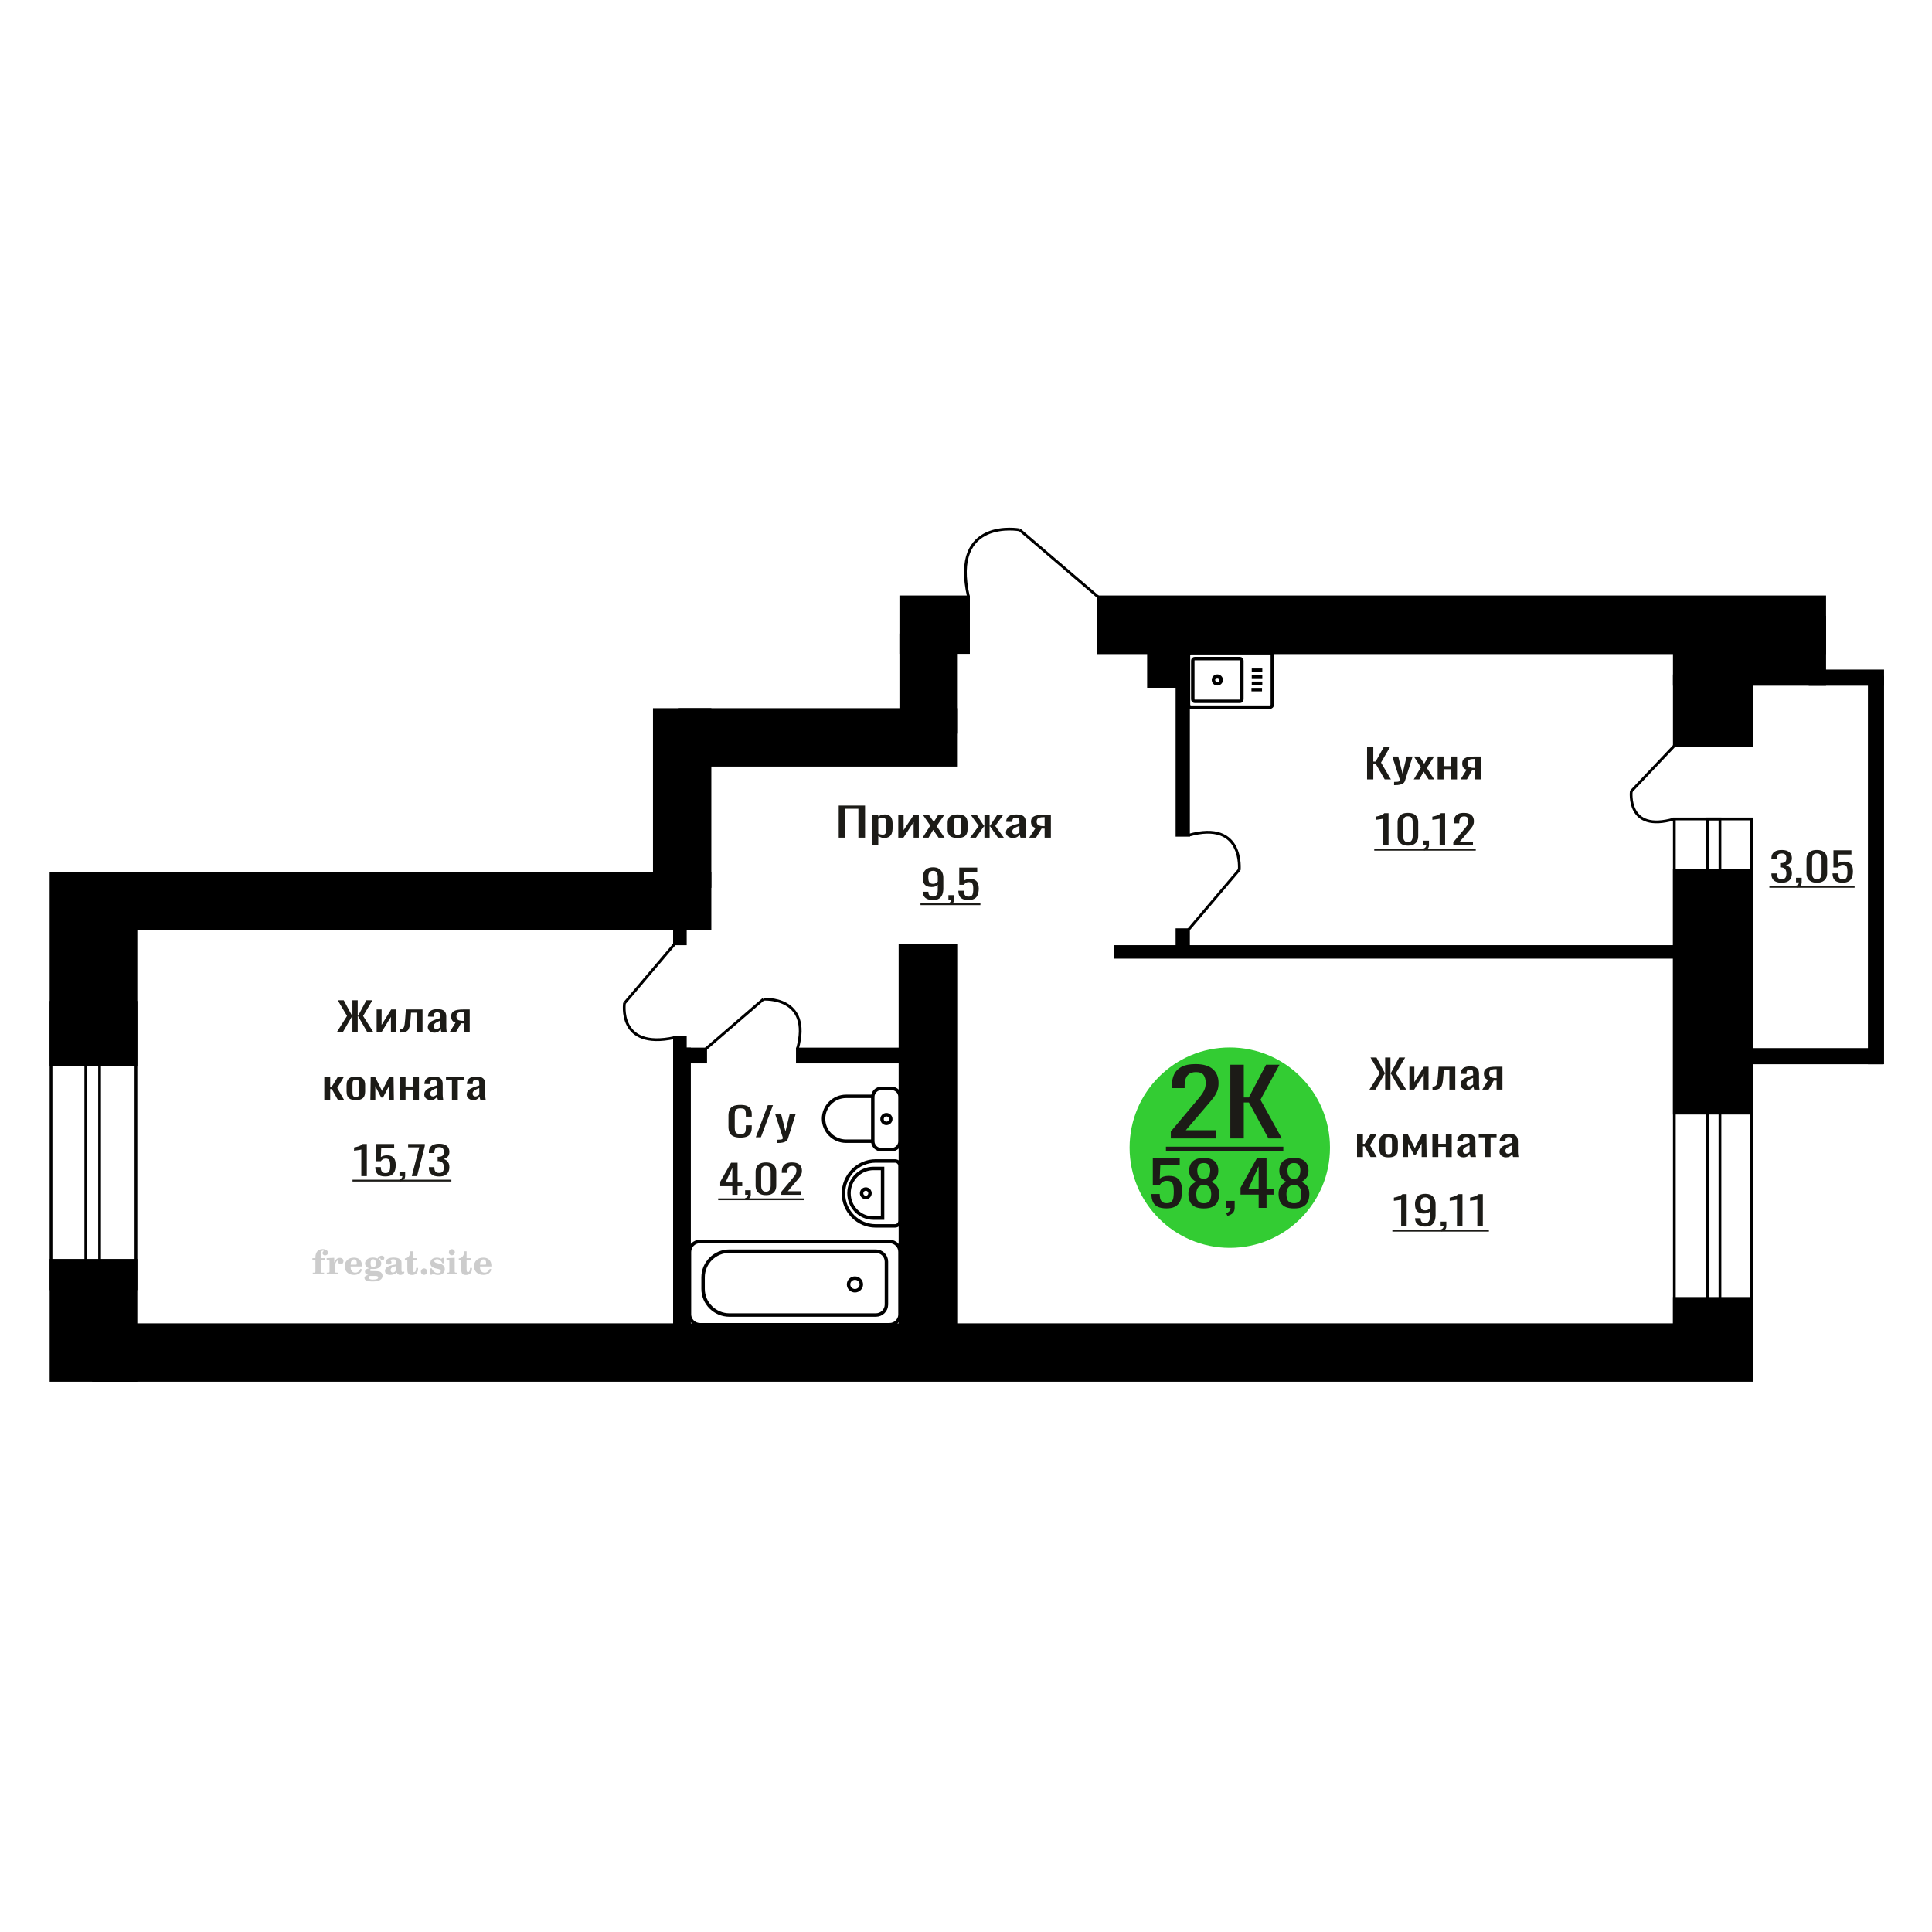 <?xml version="1.0" encoding="UTF-8"?>
<!DOCTYPE svg PUBLIC "-//W3C//DTD SVG 1.1//EN" "http://www.w3.org/Graphics/SVG/1.1/DTD/svg11.dtd">
<!-- Creator: CorelDRAW 2019 -->
<svg xmlns="http://www.w3.org/2000/svg" xml:space="preserve" width="140mm" height="140mm" version="1.1" style="shape-rendering:geometricPrecision; text-rendering:geometricPrecision; image-rendering:optimizeQuality; fill-rule:evenodd; clip-rule:evenodd"
viewBox="0 0 14000 14000"
 xmlns:xlink="http://www.w3.org/1999/xlink">
 <defs>
  <style type="text/css">
   <![CDATA[
    .str0 {stroke:black;stroke-width:25;stroke-miterlimit:22.926}
    .str1 {stroke:black;stroke-width:25.01;stroke-miterlimit:22.926}
    .str2 {stroke:black;stroke-width:20;stroke-miterlimit:22.926}
    .fil1 {fill:none}
    .fil5 {fill:black}
    .fil4 {fill:#1C1B17}
    .fil3 {fill:#33CC33}
    .fil0 {fill:#1C1B17;fill-rule:nonzero}
    .fil2 {fill:#CCCCCC;fill-rule:nonzero}
   ]]>
  </style>
 </defs>
 <g id="Слой_x0020_1">
  <polygon class="fil0" points="6077.82,6069.93 6077.82,5837.36 6268.57,5837.36 6268.57,6069.93 6220.25,6069.93 6220.25,5860.62 6126.14,5860.62 6126.14,6069.93 "/>
  <path id="1" class="fil0" d="M6318.61 6124.48l0 -220.51 45.78 0 0 13.21c5.41,-4.21 11.97,-7.85 19.66,-10.91 7.7,-3.06 16.83,-4.59 27.38,-4.59 12.83,0 23.03,2.25 30.59,6.74 7.55,4.5 13.18,10.15 16.89,16.95 3.71,6.79 6.14,13.68 7.27,20.67 1.14,6.98 1.71,12.97 1.71,17.94l0 40.2c0,11.68 -1.71,22.73 -5.14,33.16 -3.41,10.43 -9.62,18.86 -18.6,25.27 -8.99,6.41 -21.61,9.62 -37.86,9.62 -8.83,0 -16.67,-1.49 -23.52,-4.45 -6.84,-2.97 -12.97,-6.37 -18.38,-10.2l0 66.9 -45.78 0zm78.7 -76.37c7.98,0 13.69,-1.96 17.12,-5.89 3.42,-3.92 5.55,-9.23 6.42,-15.93 0.85,-6.7 1.28,-14.07 1.28,-22.11l0 -40.2c0,-6.89 -0.58,-13.25 -1.72,-19.09 -1.14,-5.84 -3.56,-10.48 -7.27,-13.93 -3.7,-3.44 -9.54,-5.16 -17.53,-5.16 -5.99,0 -11.69,0.86 -17.12,2.58 -5.42,1.72 -10.11,3.73 -14.1,6.03l0 106.23c4.27,2.11 9.11,3.88 14.54,5.32 5.42,1.43 11.54,2.15 18.38,2.15z"/>
  <polygon id="2" class="fil0" points="6509.38,6069.93 6509.38,5903.97 6547.89,5903.97 6547.89,6015.66 6622.3,5903.97 6658.23,5903.97 6658.23,6069.93 6620.6,6069.93 6620.6,5957.38 6546.59,6069.93 "/>
  <polygon id="3" class="fil0" points="6685.59,6069.93 6741.2,5982.65 6686.89,5903.97 6730.51,5903.97 6766.87,5956.52 6798.94,5903.97 6843.86,5903.97 6787.4,5986.38 6844.71,6069.93 6801.09,6069.93 6762.16,6013.65 6728.79,6069.93 "/>
  <path id="4" class="fil0" d="M6939.24 6072.23c-18.25,0 -32.65,-2.49 -43.2,-7.47 -10.55,-4.97 -18.04,-12.06 -22.46,-21.25 -4.41,-9.18 -6.63,-20 -6.63,-32.44l0 -48.24c0,-12.44 2.22,-23.25 6.63,-32.44 4.42,-9.19 11.91,-16.27 22.46,-21.25 10.55,-4.97 24.95,-7.46 43.2,-7.46 18.25,0 32.58,2.49 42.98,7.46 10.41,4.98 17.83,12.06 22.24,21.25 4.42,9.19 6.63,20 6.63,32.44l0 48.24c0,12.44 -2.21,23.26 -6.63,32.44 -4.41,9.19 -11.83,16.28 -22.24,21.25 -10.4,4.98 -24.73,7.47 -42.98,7.47zm0 -22.69c8.84,0 15.03,-1.72 18.61,-5.16 3.56,-3.45 5.69,-8 6.4,-13.64 0.72,-5.65 1.08,-11.53 1.08,-17.66l0 -51.97c0,-6.32 -0.36,-12.25 -1.08,-17.8 -0.71,-5.55 -2.84,-10.1 -6.4,-13.64 -3.58,-3.54 -9.77,-5.31 -18.61,-5.31 -8.85,0 -15.12,1.77 -18.83,5.31 -3.71,3.54 -5.91,8.09 -6.63,13.64 -0.71,5.55 -1.05,11.48 -1.05,17.8l0 51.97c0,6.13 0.34,12.01 1.05,17.66 0.72,5.64 2.92,10.19 6.63,13.64 3.71,3.44 9.98,5.16 18.83,5.16z"/>
  <polygon id="5" class="fil0" points="7029.92,6069.93 7091.93,5985.23 7033.76,5903.97 7077.4,5903.97 7130,5983.79 7133.42,5983.79 7133.42,5903.97 7171.07,5903.97 7171.07,5983.79 7174.49,5983.79 7226.66,5903.97 7270.29,5903.97 7212.12,5985.23 7274.14,6069.93 7231.8,6069.93 7174.49,5988.39 7171.07,5988.39 7171.07,6069.93 7133.42,6069.93 7133.42,5988.39 7129.58,5988.39 7072.26,6069.93 "/>
  <path id="6" class="fil0" d="M7339.15 6072.23c-9.69,0 -18.25,-1.87 -25.65,-5.6 -7.42,-3.73 -13.26,-8.52 -17.54,-14.36 -4.29,-5.84 -6.42,-12.01 -6.42,-18.52 0,-10.33 2.56,-19.04 7.7,-26.13 5.13,-7.08 12.19,-13.06 21.17,-17.94 8.98,-4.88 19.4,-9.14 31.23,-12.78 11.82,-3.63 24.31,-7.17 37.42,-10.62l0 -11.77c0,-6.7 -0.57,-12.25 -1.72,-16.66 -1.13,-4.4 -3.48,-7.7 -7.04,-9.9 -3.58,-2.2 -8.93,-3.3 -16.05,-3.3 -6.27,0 -11.33,0.95 -15.18,2.87 -3.86,1.91 -6.63,4.64 -8.34,8.18 -1.71,3.54 -2.56,7.71 -2.56,12.49l0 8.33 -45.35 -1.15c0.57,-18.38 6.84,-31.92 18.82,-40.63 11.97,-8.71 30.51,-13.06 55.61,-13.06 24.52,0 41.92,4.5 52.18,13.49 10.26,9 15.39,22.01 15.39,39.05l0 75.8c0,5.17 0.22,10.15 0.64,14.93 0.43,4.79 1,9.24 1.71,13.35 0.72,4.12 1.36,7.99 1.94,11.63l-41.92 0c-0.86,-3.06 -1.92,-6.94 -3.22,-11.63 -1.28,-4.69 -2.2,-8.95 -2.77,-12.78 -2.86,6.51 -8.34,12.59 -16.47,18.24 -8.12,5.64 -19.31,8.47 -33.58,8.47zm17.96 -26.42c4.58,0 8.85,-0.86 12.84,-2.58 4,-1.72 7.56,-3.69 10.7,-5.89 3.13,-2.2 5.27,-3.97 6.41,-5.31l0 -47.09c-7.12,2.68 -13.83,5.36 -20.1,8.04 -6.27,2.68 -11.77,5.5 -16.48,8.47 -4.69,2.97 -8.4,6.32 -11.11,10.05 -2.71,3.73 -4.07,7.99 -4.07,12.78 0,6.7 1.87,11.96 5.56,15.79 3.71,3.83 9.13,5.74 16.25,5.74z"/>
  <path id="7" class="fil0" d="M7458.05 6069.93l46.63 -70.34c-7.98,-2.11 -14.48,-5.27 -19.47,-9.48 -4.99,-4.21 -8.62,-9.38 -10.9,-15.5 -2.28,-6.13 -3.43,-13.02 -3.43,-20.68 0,-8.8 1.71,-16.36 5.14,-22.68 3.43,-6.32 8.83,-11.48 16.25,-15.5 7.42,-4.02 17.25,-6.99 29.51,-8.9 12.26,-1.92 27.38,-2.88 45.35,-2.88l47.89 0 0 165.96 -45.33 0 0 -65.46c-4.56,0 -8.42,-0.05 -11.54,-0.15 -3.15,-0.09 -6.57,-0.24 -10.27,-0.43l-40.64 66.04 -49.19 0zm106.5 -83.26c0.58,0 1.51,0 2.79,0 1.28,0 2.07,0 2.35,0l0 -65.18c-0.28,0 -1.07,0 -2.35,0 -1.28,0 -2.07,0 -2.36,0 -13.4,0 -24.02,1.1 -31.86,3.3 -7.84,2.2 -13.33,5.65 -16.46,10.34 -3.14,4.69 -4.71,10.96 -4.71,18.8 0,10.91 3.64,19.05 10.91,24.41 7.27,5.36 21.16,8.13 41.69,8.33z"/>
  <path class="fil1 str0" d="M8630.85 5124.72l570.36 0c10.24,0 18.61,-8.29 18.61,-18.42l0 -357.97c0,-10.13 -8.37,-18.42 -18.61,-18.42l-570.36 0c-10.24,0 -18.61,8.29 -18.61,18.42l0 357.97c0,10.13 8.37,18.42 18.61,18.42zm27.12 -42.52l326.61 0c8.03,0 14.6,-6.5 14.6,-14.45l0 -280.87c0,-7.95 -6.57,-14.45 -14.6,-14.45l-326.61 0c-8.03,0 -14.6,6.5 -14.6,14.45l0 280.87c0,7.95 6.57,14.45 14.6,14.45zm163.3 -127.1c15.5,0 28.06,-12.44 28.06,-27.79 0,-15.34 -12.56,-27.78 -28.06,-27.78 -15.5,0 -28.06,12.44 -28.06,27.78 0,15.35 12.56,27.79 28.06,27.79zm247.27 42.06l76.48 0m-74.36 -45.71l76.49 0m-76.49 -48.98l76.49 0m-76.49 -45.72l76.49 0"/>
  <path class="fil2" d="M2263.84 9132.75l0 -15.56 21.89 0 0 -4.94c0,-19.22 4.57,-34.11 13.75,-44.77 9.18,-10.66 22.06,-15.97 38.61,-15.97 11.6,0 20.78,2.38 27.57,7.12 6.79,4.73 10.21,11.11 10.21,19.14 0,5.96 -1.81,10.65 -5.44,14.07 -3.62,3.42 -8.64,5.1 -15.1,5.1 -5.31,0 -9.63,-1.56 -12.96,-4.69 -3.34,-3.13 -5.03,-7.16 -5.03,-12.06 0,-5.14 2.31,-9.71 6.96,-13.74 0.95,-0.95 1.44,-1.57 1.44,-1.81 0,-0.87 -0.41,-1.53 -1.19,-1.9 -0.83,-0.41 -2.14,-0.61 -4,-0.61 -6.13,0 -10.37,3.12 -12.71,9.34 -2.39,6.21 -3.58,18.85 -3.58,37.9l0 7.82 31.07 0 0 15.56 -31.07 0 0 80.01c0,3.62 0.74,6.09 2.26,7.41 1.52,1.31 4.45,1.97 8.77,1.97l13.17 0 0 12.35 -81.99 0 0 -12.35 10.83 -0.24c3.29,-0.17 5.51,-0.87 6.71,-2.19 1.15,-1.27 1.72,-3.58 1.72,-6.95l0 -80.01 -21.89 0z"/>
  <path id="1" class="fil2" d="M2367.96 9234.49l0 -12.35 11.57 -0.24c3.37,-0.25 5.64,-0.99 6.75,-2.23 1.11,-1.23 1.68,-3.54 1.68,-6.91l0 -73.92c0,-3.95 -0.86,-6.58 -2.63,-7.86 -1.77,-1.27 -5.43,-1.93 -10.99,-1.93 -0.74,0 -1.93,0.04 -3.58,0.12 -1.65,0.08 -2.88,0.12 -3.79,0.12l0 -12.1 55.03 -2.71 0 33.99c4.86,-11.15 10.62,-19.59 17.41,-25.27 6.75,-5.64 14.36,-8.48 22.88,-8.48 7.91,0 14.33,2.23 19.26,6.63 4.94,4.45 7.41,10.08 7.41,17 0,6.75 -1.81,12.14 -5.47,16.21 -3.66,4.08 -8.48,6.09 -14.45,6.09 -5.55,0 -10.08,-1.76 -13.58,-5.35 -3.5,-3.58 -5.27,-8.23 -5.27,-13.95 0,-2.26 0.37,-4.32 1.11,-6.25 0.7,-1.94 1.86,-3.79 3.38,-5.56 -9.18,2.96 -16.13,9.34 -20.95,19.06 -4.82,9.71 -7.24,22.39 -7.24,37.98l0 26.18c0,3.37 0.57,5.68 1.73,6.95 1.19,1.32 3.41,2.02 6.7,2.19l15.77 0.24 0 12.35 -82.73 0z"/>
  <path id="2" class="fil2" d="M2612.48 9193.74l10.86 5.19c-3.87,12.92 -10.62,22.76 -20.29,29.47 -9.71,6.71 -22.02,10.04 -36.96,10.04 -20.49,0 -37,-5.76 -49.59,-17.24 -12.55,-11.49 -18.85,-26.55 -18.85,-45.19 0,-18.61 6.25,-33.75 18.72,-45.36 12.52,-11.6 28.86,-17.41 49.02,-17.41 18.4,0 32.68,5.31 42.89,15.97 10.2,10.62 15.31,25.56 15.31,44.74l0 3.25 -82.97 0 0 1.69c0,14.28 2.88,25.06 8.6,32.35 5.76,7.28 14.32,10.9 25.64,10.9 8.27,0 15.56,-2.38 21.81,-7.16 6.3,-4.77 11.57,-11.85 15.81,-21.24zm-71.86 -29.38l37.94 0c2.6,0 4.41,-0.58 5.43,-1.69 1.03,-1.11 1.57,-3.17 1.57,-6.17 0,-10.62 -1.61,-18.36 -4.78,-23.17 -3.16,-4.82 -8.14,-7.25 -14.98,-7.25 -7.86,0 -13.87,3.17 -18.02,9.47 -4.12,6.34 -6.51,15.93 -7.16,28.81z"/>
  <path id="3" class="fil2" d="M2668.94 9238.98c-7.98,-2.02 -13.99,-4.98 -18.07,-8.98 -4.07,-3.99 -6.09,-8.89 -6.09,-14.77 0,-6.5 2.68,-11.85 8.07,-16.09 5.39,-4.2 13.17,-7.08 23.29,-8.61 -9.96,-2.67 -17.53,-7.03 -22.76,-13.17 -5.22,-6.09 -7.86,-13.54 -7.86,-22.3 0,-12.51 5.31,-22.72 15.93,-30.54 10.62,-7.86 24.49,-11.77 41.61,-11.77 6.05,0 11.73,0.62 17.12,1.81 5.39,1.19 10.62,3 15.68,5.39l4.24 -6.13c3.29,-4.69 7.24,-8.27 11.81,-10.83 4.57,-2.55 9.35,-3.82 14.33,-3.82 5.47,0 9.91,1.56 13.37,4.69 3.46,3.17 5.19,7.2 5.19,12.1 0,4.81 -1.32,8.77 -4,11.77 -2.63,3 -6.09,4.53 -10.33,4.53 -2.92,0 -5.39,-0.62 -7.49,-1.86 -2.1,-1.27 -3.78,-3.16 -5.06,-5.72 -0.49,-0.98 -0.78,-2.18 -0.95,-3.62 -0.24,-2.01 -1.11,-3.04 -2.55,-3.13 -1.44,0 -3.04,0.7 -4.81,2.1 -1.77,1.4 -3.21,3.17 -4.32,5.31 6.09,4.2 10.53,8.69 13.33,13.5 2.8,4.86 4.2,10.41 4.2,16.67 0,12.55 -5.1,22.39 -15.27,29.51 -10.17,7.12 -24.28,10.7 -42.35,10.7 -1.52,0 -3.66,-0.08 -6.42,-0.25 -2.72,-0.16 -4.69,-0.24 -5.89,-0.24 -3.78,0 -6.75,0.7 -8.84,2.14 -2.14,1.4 -3.22,3.33 -3.22,5.8 0,2.84 0.95,4.82 2.84,5.93 1.9,1.11 5.19,1.68 9.92,1.68l17.91 0c9.38,0 17.57,0.29 24.53,0.91 6.99,0.62 11.77,1.4 14.44,2.35 6.75,2.42 12.02,6.42 15.81,12.05 3.78,5.64 5.68,12.15 5.68,19.51 0,13.01 -6.18,23.01 -18.52,30.01 -12.35,6.99 -30.05,10.49 -53.14,10.49 -19.63,0 -34.4,-2.14 -44.32,-6.38 -9.92,-4.28 -14.9,-10.62 -14.9,-19.05 0,-5.56 2.43,-10.17 7.24,-13.92 4.82,-3.74 11.69,-6.33 20.62,-7.77zm12.14 6.87c-3.13,1.28 -5.35,2.76 -6.67,4.4 -1.31,1.65 -1.97,3.79 -1.97,6.46 0,5.4 2.34,9.39 7,11.94 4.65,2.59 11.89,3.87 21.73,3.87 13.33,0 23.21,-1.24 29.59,-3.66 6.38,-2.47 9.59,-6.26 9.59,-11.45 0,-4.07 -1.73,-7.03 -5.19,-8.84 -3.46,-1.82 -9.38,-2.72 -17.78,-2.72l-36.3 0zm4.2 -91.45c0,10.16 1.52,17.57 4.57,22.22 3.09,4.65 7.86,7 14.4,7 6.59,0 11.44,-2.35 14.61,-7.08 3.13,-4.69 4.7,-12.06 4.7,-22.14 0,-9.88 -1.57,-17.2 -4.7,-21.94 -3.17,-4.73 -8.02,-7.12 -14.61,-7.12 -6.54,0 -11.31,2.39 -14.4,7.12 -3.05,4.74 -4.57,12.06 -4.57,21.94z"/>
  <path id="4" class="fil2" d="M2871.27 9174.73c-14.61,2.35 -25.02,5.8 -31.2,10.37 -6.21,4.57 -9.3,10.99 -9.3,19.3 0,5.07 1.4,9.06 4.16,12.06 2.76,2.97 6.5,4.45 11.15,4.45 7.62,0 13.75,-2.84 18.32,-8.52 4.57,-5.68 6.87,-13.46 6.87,-23.34l0 -14.32zm38.28 31.28c0,3.95 0.7,6.75 2.1,8.44 1.4,1.68 3.7,2.51 6.83,2.51 1.44,0 3.09,-0.41 4.94,-1.28 1.85,-0.82 3,-1.23 3.5,-1.23 0.94,0 1.72,0.28 2.3,0.94 0.54,0.66 0.82,1.57 0.82,2.8 0,5.15 -2.92,9.84 -8.8,14.12 -5.89,4.24 -12.93,6.38 -21.12,6.38 -6.13,0 -11.36,-1.61 -15.68,-4.86 -4.36,-3.25 -6.91,-7.45 -7.74,-12.55 -6.75,5.51 -14.4,9.79 -22.96,12.84 -8.56,3.05 -17.37,4.57 -26.46,4.57 -11.82,0 -20.99,-2.55 -27.5,-7.7 -6.5,-5.14 -9.75,-12.39 -9.75,-21.73 0,-12.43 6.54,-22.43 19.59,-29.92 13.05,-7.53 33.71,-13.17 61.9,-16.96l0 -13.41c0,-8.69 -1.73,-14.82 -5.19,-18.44 -3.45,-3.62 -9.22,-5.43 -17.24,-5.43 -5.23,0 -9.63,0.86 -13.17,2.59 -3.58,1.73 -5.39,3.74 -5.39,5.97 0,0.57 1.07,2.22 3.21,4.98 2.14,2.71 3.21,5.76 3.21,9.17 0,4.65 -1.81,8.4 -5.48,11.28 -3.66,2.84 -8.43,4.28 -14.28,4.28 -5.97,0 -10.9,-1.73 -14.86,-5.18 -3.91,-3.46 -5.88,-7.78 -5.88,-13.01 0,-10.29 4.94,-18.27 14.82,-23.95 9.91,-5.64 23.87,-8.48 41.98,-8.48 10.12,0 19.01,1.03 26.71,3.09 7.65,2.01 13.99,5.06 18.97,9.05 3.95,3.09 6.71,6.54 8.27,10.45 1.57,3.87 2.35,9.84 2.35,17.87l0 52.8z"/>
  <path id="5" class="fil2" d="M3029.19 9187.82c0,0.57 0.09,1.44 0.21,2.59 0.12,1.15 0.16,2.02 0.16,2.59 0,14.45 -3.82,25.73 -11.48,33.83 -7.69,8.07 -18.35,12.1 -31.98,12.1 -12.43,0 -21.27,-2.92 -26.5,-8.8 -5.23,-5.85 -7.82,-16.18 -7.82,-30.99l0 -67.38 -17.78 0 0 -13.25c12.22,-0.78 21.73,-5.56 28.48,-14.24 6.75,-8.68 10.45,-20.95 11.11,-36.71l16.96 0 0 49.63 33.33 0 0 14.57 -33.33 0 0 65.44c0,8.36 0.78,13.91 2.3,16.63 1.53,2.76 4.2,4.12 8.07,4.12 4.73,0 8.31,-2.52 10.78,-7.5 2.43,-4.98 3.79,-12.51 4.04,-22.63l13.45 0z"/>
  <path id="6" class="fil2" d="M3072.86 9191.52c6.25,0 11.69,2.27 16.26,6.83 4.56,4.53 6.87,9.96 6.87,16.3 0,6.38 -2.26,11.86 -6.83,16.42 -4.53,4.57 -9.96,6.88 -16.3,6.88 -6.3,0 -11.69,-2.31 -16.22,-6.88 -4.57,-4.56 -6.83,-10.04 -6.83,-16.42 0,-6.25 2.31,-11.69 6.87,-16.25 4.57,-4.57 9.96,-6.88 16.18,-6.88z"/>
  <path id="7" class="fil2" d="M3117.72 9191.03l10.66 0c5.06,11.19 11.49,19.75 19.26,25.68 7.82,5.93 16.51,8.89 26.14,8.89 6.3,0 11.28,-1.4 14.94,-4.16 3.7,-2.8 5.55,-6.5 5.55,-11.19 0,-4.2 -1.6,-7.41 -4.85,-9.67 -3.25,-2.27 -10.17,-4.49 -20.79,-6.67 -18.23,-3.5 -31.07,-8.44 -38.52,-14.73 -7.45,-6.3 -11.15,-15.11 -11.15,-26.43 0,-12.55 4.15,-22.26 12.47,-29.14 8.31,-6.91 20.12,-10.37 35.39,-10.37 5.68,0 11.12,0.7 16.18,2.14 5.1,1.44 9.75,3.5 13.95,6.22l9.67 -6.63 10.17 0 1.19 39.51 -11.61 0c-4.32,-9.26 -9.91,-16.54 -16.75,-21.77 -6.83,-5.23 -14.15,-7.86 -22.02,-7.86 -5.96,0 -10.82,1.32 -14.56,3.99 -3.79,2.68 -5.68,6.01 -5.68,10.04 0,7.66 9.75,13.21 29.22,16.67 2.34,0.41 4.15,0.74 5.43,0.99 13.75,2.55 24.12,7.2 31.03,13.95 6.92,6.75 10.37,15.52 10.37,26.26 0,12.96 -4.36,23.21 -13.08,30.78 -8.73,7.62 -20.62,11.4 -35.73,11.4 -6.75,0 -13.17,-0.78 -19.18,-2.38 -6.05,-1.61 -11.48,-3.91 -16.42,-6.96l-10.62 7.37 -9.92 0 -0.74 -45.93z"/>
  <path id="8" class="fil2" d="M3252.76 9073.98c0,-6.13 2.1,-11.32 6.33,-15.56 4.24,-4.28 9.35,-6.42 15.4,-6.42 5.8,0 10.82,2.14 15.1,6.46 4.24,4.32 6.38,9.47 6.38,15.52 0,6.05 -2.1,11.23 -6.34,15.64 -4.24,4.4 -9.26,6.58 -15.14,6.58 -6.05,0 -11.16,-2.14 -15.4,-6.46 -4.23,-4.32 -6.33,-9.55 -6.33,-15.76zm42.22 138.74c0,3.46 0.58,5.84 1.69,7.08 1.15,1.23 3.42,1.93 6.79,2.1l9.8 0.24 0 12.35 -76.31 0 0 -12.35 10.74 -0.24c3.34,-0.17 5.6,-0.87 6.75,-2.19 1.2,-1.27 1.77,-3.62 1.77,-6.99l0 -73.92c0,-3.91 -0.86,-6.54 -2.63,-7.82 -1.77,-1.27 -5.39,-1.93 -10.87,-1.93 -0.74,0 -1.89,0.04 -3.58,0.12 -1.64,0.08 -2.92,0.12 -3.91,0.12l0 -12.1 59.76 -2.71 0 98.24z"/>
  <path id="9" class="fil2" d="M3419.85 9187.82c0,0.57 0.09,1.44 0.21,2.59 0.12,1.15 0.16,2.02 0.16,2.59 0,14.45 -3.82,25.73 -11.48,33.83 -7.69,8.07 -18.35,12.1 -31.98,12.1 -12.43,0 -21.27,-2.92 -26.5,-8.8 -5.23,-5.85 -7.82,-16.18 -7.82,-30.99l0 -67.38 -17.78 0 0 -13.25c12.22,-0.78 21.73,-5.56 28.48,-14.24 6.75,-8.68 10.45,-20.95 11.11,-36.71l16.96 0 0 49.63 33.33 0 0 14.57 -33.33 0 0 65.44c0,8.36 0.78,13.91 2.3,16.63 1.53,2.76 4.2,4.12 8.07,4.12 4.73,0 8.31,-2.52 10.78,-7.5 2.43,-4.98 3.79,-12.51 4.04,-22.63l13.45 0z"/>
  <path id="10" class="fil2" d="M3549.87 9193.74l10.86 5.19c-3.87,12.92 -10.62,22.76 -20.29,29.47 -9.71,6.71 -22.02,10.04 -36.96,10.04 -20.49,0 -37,-5.76 -49.59,-17.24 -12.55,-11.49 -18.85,-26.55 -18.85,-45.19 0,-18.61 6.25,-33.75 18.72,-45.36 12.52,-11.6 28.86,-17.41 49.02,-17.41 18.4,0 32.68,5.31 42.89,15.97 10.2,10.62 15.31,25.56 15.31,44.74l0 3.25 -82.97 0 0 1.69c0,14.28 2.88,25.06 8.6,32.35 5.76,7.28 14.32,10.9 25.64,10.9 8.27,0 15.56,-2.38 21.81,-7.16 6.3,-4.77 11.57,-11.85 15.81,-21.24zm-71.86 -29.38l37.94 0c2.6,0 4.41,-0.58 5.43,-1.69 1.03,-1.11 1.57,-3.17 1.57,-6.17 0,-10.62 -1.61,-18.36 -4.78,-23.17 -3.16,-4.82 -8.14,-7.25 -14.98,-7.25 -7.86,0 -13.87,3.17 -18.02,9.47 -4.12,6.34 -6.51,15.93 -7.16,28.81z"/>
  <circle class="fil3" cx="8911.5" cy="8316.33" r="726.04"/>
  <path class="fil0" d="M8453.24 8756.38c-27.21,0 -48.83,-4.14 -64.85,-12.41 -16.03,-8.28 -27.49,-20.24 -34.38,-35.9 -6.9,-15.66 -10.34,-34.27 -10.34,-55.84l59.82 0c0,10.64 1.11,21.05 3.34,31.25 2.24,10.19 6.99,18.61 14.25,25.26 7.28,6.64 18.36,9.97 33.27,9.97 16.4,0 28.14,-3.77 35.22,-11.3 7.07,-7.54 11.55,-17.73 13.42,-30.58 1.85,-12.85 2.79,-27.4 2.79,-43.65 0,-16.25 -1.11,-30.06 -3.36,-41.44 -2.23,-11.37 -6.89,-20.08 -13.98,-26.14 -7.07,-6.06 -18.25,-9.09 -33.54,-9.09 -12.28,0 -22.73,3.03 -31.29,9.09 -8.58,6.06 -14.92,12.92 -19.01,20.61l-50.88 0 0 -192.33 195.1 0 0 47.42 -140.87 0 -3.91 99.26c7.46,-6.2 16.68,-11.08 27.66,-14.62 11,-3.55 23.58,-5.32 37.75,-5.32 24.59,0 43.87,4.58 57.85,13.74 13.97,9.16 23.85,21.71 29.63,37.66 5.78,15.96 8.66,34.28 8.66,54.96 0,18.31 -1.67,35.37 -5.03,51.18 -3.35,15.8 -9.22,29.54 -17.61,41.21 -8.39,11.67 -19.84,20.76 -34.37,27.26 -14.54,6.5 -32.99,9.75 -55.34,9.75z"/>
  <path id="1" class="fil0" d="M8723.24 8756.82c-27.21,0 -49.01,-4.29 -65.41,-12.85 -16.4,-8.57 -28.23,-20.76 -35.5,-36.56 -7.26,-15.81 -10.89,-34.35 -10.89,-55.62 0,-12.11 1.3,-22.75 3.91,-31.91 2.61,-9.15 6.43,-17.2 11.45,-24.15 5.03,-6.94 11,-13 17.89,-18.17 6.9,-5.17 14.44,-9.82 22.64,-13.96 -14.9,-7.97 -27.02,-18.39 -36.33,-31.24 -9.32,-12.85 -13.98,-29.17 -13.98,-48.97 0,-18.9 3.73,-35.3 11.18,-49.18 7.46,-13.89 19.1,-24.6 34.94,-32.13 15.83,-7.54 35.87,-11.3 60.1,-11.3 24.22,0 44.06,3.76 59.53,11.3 15.46,7.53 26.93,18.24 34.38,32.13 7.46,13.88 11.18,30.28 11.18,49.18 0,20.09 -4.57,36.49 -13.7,49.19 -9.13,12.71 -21.33,23.05 -36.61,31.02 8.2,4.14 15.75,8.79 22.63,13.96 6.9,5.17 12.87,11.23 17.89,18.17 5.03,6.95 8.95,15 11.75,24.15 2.8,9.16 4.18,19.8 4.18,31.91 0,21.27 -3.63,39.81 -10.9,55.62 -7.26,15.8 -18.99,27.99 -35.22,36.56 -16.2,8.56 -37.91,12.85 -65.11,12.85zm0 -37.67c14.53,0 25.71,-2.95 33.54,-8.86 7.82,-5.91 13.13,-13.89 15.93,-23.93 2.79,-10.05 4.19,-21.27 4.19,-33.68 0,-11.23 -1.59,-21.79 -4.75,-31.69 -3.17,-9.89 -8.67,-18.02 -16.49,-24.37 -7.82,-6.35 -18.63,-9.53 -32.42,-9.53 -13.79,0 -24.69,3.1 -32.71,9.31 -8.01,6.2 -13.69,14.25 -17.04,24.15 -3.36,9.9 -5.04,20.61 -5.04,32.13 0,12.41 1.49,23.63 4.47,33.68 2.99,10.04 8.49,18.02 16.5,23.93 8.01,5.91 19.29,8.86 33.82,8.86zm0 -177.26c12.66,-0.29 22.26,-3.4 28.79,-9.31 6.52,-5.9 11.08,-13.51 13.69,-22.82 2.6,-9.3 3.91,-18.98 3.91,-29.02 0,-14.78 -3.35,-27.33 -10.06,-37.67 -6.71,-10.34 -18.82,-15.51 -36.33,-15.51 -17.52,0 -29.82,5.17 -36.9,15.51 -7.08,10.34 -10.62,22.89 -10.62,37.67 0,10.04 1.3,19.72 3.91,29.02 2.61,9.31 7.37,16.92 14.25,22.82 6.9,5.91 16.68,9.02 29.36,9.31z"/>
  <path id="2" class="fil0" d="M8894.29 8810.88l-9.5 -20.38c10.06,-2.66 17.98,-7.31 23.76,-13.96 5.77,-6.65 8.66,-14.55 8.66,-23.71l-31.86 0 0 -50.96 61.49 0 0 50.07c0,15.66 -4.28,28.14 -12.86,37.45 -8.57,9.31 -21.8,16.47 -39.69,21.49z"/>
  <path id="3" class="fil0" d="M9120.7 8752.83l0 -96.16 -131.37 0 0 -49.64 117.95 -213.15 70.44 0 0 220.69 50.86 0 0 42.1 -50.86 0 0 96.16 -57.02 0zm-73.8 -138.26l73.8 0 0 -163.08 -73.8 163.08z"/>
  <path id="4" class="fil0" d="M9376.72 8756.82c-27.21,0 -49,-4.29 -65.4,-12.85 -16.4,-8.57 -28.24,-20.76 -35.5,-36.56 -7.27,-15.81 -10.9,-34.35 -10.9,-55.62 0,-12.11 1.3,-22.75 3.91,-31.91 2.61,-9.15 6.43,-17.2 11.45,-24.15 5.04,-6.94 11,-13 17.89,-18.17 6.9,-5.17 14.45,-9.82 22.65,-13.96 -14.9,-7.97 -27.03,-18.39 -36.33,-31.24 -9.33,-12.85 -13.98,-29.17 -13.98,-48.97 0,-18.9 3.72,-35.3 11.17,-49.18 7.46,-13.89 19.1,-24.6 34.95,-32.13 15.83,-7.54 35.86,-11.3 60.09,-11.3 24.22,0 44.07,3.76 59.53,11.3 15.47,7.53 26.93,18.24 34.39,32.13 7.45,13.88 11.17,30.28 11.17,49.18 0,20.09 -4.56,36.49 -13.69,49.19 -9.14,12.71 -21.34,23.05 -36.61,31.02 8.2,4.14 15.74,8.79 22.63,13.96 6.9,5.17 12.87,11.23 17.89,18.17 5.03,6.95 8.94,15 11.74,24.15 2.8,9.16 4.19,19.8 4.19,31.91 0,21.27 -3.64,39.81 -10.9,55.62 -7.27,15.8 -19,27.99 -35.22,36.56 -16.21,8.56 -37.92,12.85 -65.12,12.85zm0 -37.67c14.53,0 25.71,-2.95 33.54,-8.86 7.83,-5.91 13.14,-13.89 15.94,-23.93 2.78,-10.05 4.19,-21.27 4.19,-33.68 0,-11.23 -1.59,-21.79 -4.76,-31.69 -3.17,-9.89 -8.67,-18.02 -16.49,-24.37 -7.82,-6.35 -18.63,-9.53 -32.42,-9.53 -13.78,0 -24.68,3.1 -32.71,9.31 -8.01,6.2 -13.68,14.25 -17.04,24.15 -3.35,9.9 -5.03,20.61 -5.03,32.13 0,12.41 1.49,23.63 4.46,33.68 2.99,10.04 8.49,18.02 16.5,23.93 8.01,5.91 19.29,8.86 33.82,8.86zm0 -177.26c12.67,-0.29 22.27,-3.4 28.79,-9.31 6.52,-5.9 11.09,-13.51 13.7,-22.82 2.6,-9.3 3.91,-18.98 3.91,-29.02 0,-14.78 -3.36,-27.33 -10.07,-37.67 -6.71,-10.34 -18.82,-15.51 -36.33,-15.51 -17.52,0 -29.82,5.17 -36.89,15.51 -7.08,10.34 -10.63,22.89 -10.63,37.67 0,10.04 1.3,19.72 3.91,29.02 2.62,9.31 7.37,16.92 14.26,22.82 6.9,5.91 16.68,9.02 29.35,9.31z"/>
  <path class="fil0" d="M8484.2 8249.44l0 -50.11 177.69 -211.66c13.23,-15.82 25.46,-30.55 36.67,-44.18 11.21,-13.62 20.41,-28.02 27.6,-43.19 7.18,-15.16 10.78,-32.64 10.78,-52.42 0,-24.61 -5.18,-43.95 -15.53,-58.02 -10.35,-14.07 -28.46,-21.1 -54.34,-21.1 -21.85,0 -38.81,4.61 -50.89,13.85 -12.07,9.23 -20.42,21.32 -25.01,36.26 -4.6,14.95 -6.91,30.99 -6.91,48.14l0 17.8 -92.29 0 0 -18.46c0,-32.09 5.6,-59.68 16.82,-82.75 11.22,-23.08 29.32,-41 54.35,-53.74 25.01,-12.75 58.21,-19.13 99.61,-19.13 56.36,0 98.34,12.2 125.94,36.6 27.6,24.4 41.4,58.13 41.4,101.21 0,22.86 -3.59,42.86 -10.77,60.01 -7.2,17.14 -16.54,33.18 -28.04,48.13 -11.5,14.95 -24.15,30.33 -37.95,46.16l-160.45 187.26 220.82 0 0 59.34 -329.5 0z"/>
  <polygon id="1" class="fil0" points="8915.49,8249.44 8915.49,7715.35 9012.96,7715.35 9012.96,7952.72 9049.19,7952.72 9174.26,7715.35 9271.73,7715.35 9133.72,7969.21 9288.99,8249.44 9191.52,8249.44 9050.05,7988.99 9012.96,7988.99 9012.96,8249.44 "/>
  <polygon id="2" class="fil4" points="8448.84,8309.38 9299.34,8309.38 9299.34,8339.35 8448.84,8339.35 "/>
  <polygon class="fil0" points="9906.28,5647.94 9906.28,5415.38 9951.43,5415.38 9951.43,5518.74 9968.22,5518.74 10026.17,5415.38 10071.32,5415.38 10007.39,5525.92 10079.32,5647.94 10034.16,5647.94 9968.62,5534.53 9951.43,5534.53 9951.43,5647.94 "/>
  <path id="1" class="fil0" d="M10102.1 5689.57l0 -23.54c10.38,0 18.65,-0.34 24.77,-1.01 6.13,-0.67 10.53,-1.91 13.2,-3.73 2.66,-1.82 3.99,-4.35 3.99,-7.61 0,-1.72 -0.93,-5.55 -2.79,-11.48 -1.87,-5.94 -3.87,-12.25 -6,-18.95l-46.36 -141.26 43.16 0 31.18 124.03 29.96 -124.03 43.17 0 -55.15 175.14c-2.39,8.04 -6.79,14.4 -13.2,19.09 -6.39,4.69 -14.58,8.09 -24.56,10.19 -10,2.11 -22.05,3.16 -36.18,3.16l-5.19 0z"/>
  <polygon id="2" class="fil0" points="10244.37,5647.94 10296.33,5560.66 10245.58,5481.99 10286.34,5481.99 10320.3,5534.53 10350.28,5481.99 10392.24,5481.99 10339.49,5564.39 10393.04,5647.94 10352.27,5647.94 10315.92,5591.67 10284.74,5647.94 "/>
  <polygon id="3" class="fil0" points="10417.82,5647.94 10417.82,5481.99 10460.58,5481.99 10460.58,5551.76 10515.34,5551.76 10515.34,5481.99 10558.1,5481.99 10558.1,5647.94 10515.34,5647.94 10515.34,5574.15 10460.58,5574.15 10460.58,5647.94 "/>
  <path id="4" class="fil0" d="M10583.67 5647.94l43.57 -70.34c-7.46,-2.11 -13.53,-5.27 -18.19,-9.48 -4.67,-4.21 -8.06,-9.38 -10.19,-15.5 -2.13,-6.13 -3.2,-13.02 -3.2,-20.67 0,-8.81 1.6,-16.37 4.8,-22.68 3.2,-6.32 8.25,-11.49 15.19,-15.51 6.93,-4.02 16.11,-6.98 27.57,-8.9 11.46,-1.91 25.58,-2.87 42.36,-2.87l44.76 0 0 165.95 -42.35 0 0 -65.46c-4.28,0 -7.87,-0.05 -10.81,-0.14 -2.92,-0.1 -6.12,-0.24 -9.59,-0.44l-37.96 66.04 -45.96 0zm99.51 -83.26c0.53,0 1.41,0 2.61,0 1.19,0 1.93,0 2.2,0l0 -65.18c-0.27,0 -1.01,0 -2.2,0 -1.2,0 -1.94,0 -2.2,0 -12.53,0 -22.46,1.1 -29.78,3.31 -7.32,2.2 -12.46,5.64 -15.38,10.33 -2.94,4.69 -4.4,10.96 -4.4,18.81 0,10.91 3.4,19.04 10.19,24.4 6.79,5.36 19.78,8.14 38.96,8.33z"/>
  <path class="fil0" d="M6761.53 6522.15c-15.64,0 -29,-2.25 -40.06,-6.74 -11.06,-4.5 -19.44,-11.06 -25.16,-19.67 -5.71,-8.61 -8.69,-19.05 -8.94,-31.3 0,-0.38 0,-0.81 0,-1.29 0,-0.48 0,-0.91 0,-1.29l39.88 0c0,11.1 2.36,19.67 7.07,25.7 4.73,6.03 13.92,9.04 27.59,9.04 7.45,0 13.67,-1.77 18.64,-5.31 4.97,-3.54 8.7,-9 11.18,-16.37 2.49,-7.37 3.72,-16.7 3.72,-27.99l0 -35.32c-3.72,4.79 -9.25,8.66 -16.57,11.63 -7.34,2.97 -16.48,4.45 -27.41,4.45 -16.64,0 -29.69,-2.82 -39.14,-8.47 -9.43,-5.65 -16.08,-13.49 -19.94,-23.54 -3.84,-10.05 -5.77,-21.78 -5.77,-35.17 0,-14.17 2.49,-26.95 7.46,-38.34 4.96,-11.38 12.98,-20.43 24.03,-27.13 11.06,-6.7 25.53,-10.05 43.42,-10.05 17.4,0 31.56,3.4 42.5,10.2 10.93,6.79 18.94,15.93 24.04,27.42 5.09,11.48 7.64,24.31 7.64,38.47l0 78.1c0,14.93 -2.24,28.71 -6.71,41.34 -4.47,12.63 -12.05,22.73 -22.73,30.29 -10.69,7.56 -25.6,11.34 -44.74,11.34zm0 -117.72c8.7,0 15.79,-1.67 21.25,-5.02 5.47,-3.35 9.7,-7.03 12.67,-11.05l0 -34.46c0,-8.04 -0.98,-15.36 -2.97,-21.96 -2,-6.61 -5.48,-11.87 -10.44,-15.79 -4.97,-3.93 -11.81,-5.89 -20.51,-5.89 -8.69,0 -15.59,2.01 -20.68,6.03 -5.09,4.02 -8.69,9.23 -10.81,15.65 -2.1,6.41 -3.17,13.44 -3.17,21.1 0,9.19 0.56,17.71 1.68,25.55 1.13,7.85 4.1,14.12 8.95,18.81 4.85,4.69 12.86,7.03 24.03,7.03z"/>
  <path id="1" class="fil0" d="M6878.57 6557.18l-6.35 -13.2c6.71,-1.73 12,-4.74 15.85,-9.05 3.85,-4.31 5.78,-9.43 5.78,-15.36l-21.25 0 0 -33.02 41.01 0 0 32.45c0,10.14 -2.87,18.23 -8.58,24.26 -5.71,6.03 -14.54,10.67 -26.46,13.92z"/>
  <path id="2" class="fil0" d="M7017.59 6521.87c-18.14,0 -32.55,-2.68 -43.24,-8.04 -10.69,-5.36 -18.32,-13.11 -22.92,-23.26 -4.59,-10.14 -6.9,-22.2 -6.9,-36.18l39.89 0c0,6.89 0.74,13.64 2.23,20.25 1.5,6.6 4.66,12.05 9.51,16.36 4.84,4.31 12.24,6.46 22.17,6.46 10.94,0 18.77,-2.44 23.48,-7.32 4.73,-4.88 7.71,-11.48 8.94,-19.81 1.25,-8.33 1.87,-17.75 1.87,-28.28 0,-10.53 -0.74,-19.48 -2.23,-26.85 -1.49,-7.37 -4.59,-13.01 -9.32,-16.94 -4.73,-3.92 -12.18,-5.88 -22.37,-5.88 -8.2,0 -15.15,1.96 -20.87,5.88 -5.71,3.93 -9.93,8.38 -12.67,13.35l-33.92 0 0 -124.61 130.08 0 0 30.72 -93.93 0 -2.61 64.32c4.98,-4.02 11.13,-7.18 18.46,-9.48 7.32,-2.29 15.71,-3.44 25.16,-3.44 16.4,0 29.26,2.97 38.57,8.9 9.32,5.93 15.9,14.07 19.76,24.41 3.85,10.33 5.77,22.2 5.77,35.6 0,11.87 -1.11,22.92 -3.35,33.16 -2.24,10.24 -6.15,19.14 -11.75,26.7 -5.58,7.56 -13.22,13.45 -22.91,17.66 -9.69,4.21 -22,6.32 -36.9,6.32z"/>
  <polygon id="3" class="fil4" points="6670.22,6545.67 7104.43,6545.67 7104.43,6558.72 6670.22,6558.72 "/>
  <path class="fil1 str1" d="M6423.44 9453.59l0 -311.58c0,-41.57 -34.4,-75.58 -76.44,-75.58l-1061.09 0c-105.11,0 -191.11,85.02 -191.11,188.95l0 84.84c0,103.92 86,188.95 191.11,188.95l1061.09 0c42.04,0 76.44,-34.01 76.44,-75.58zm98.53 70.38l0 -452.33c0,-41.57 -34.4,-75.59 -76.44,-75.59l-1373.02 0c-42.05,0 -76.44,34.02 -76.44,75.59l0 452.33c0,41.56 34.39,75.58 76.44,75.58l1373.02 0c42.04,0 76.44,-34.02 76.44,-75.58zm-280.32 -216.54c0,-25.28 -20.73,-45.78 -46.31,-45.78 -25.58,0 -46.32,20.5 -46.32,45.78 0,25.29 20.74,45.8 46.32,45.8 25.58,0 46.31,-20.51 46.31,-45.8z"/>
  <path class="fil0" d="M2618.29 8522.48l0 -192.37c-0.24,0.19 -3.05,0.77 -8.38,1.72 -5.35,0.96 -11.37,1.92 -18.09,2.87 -6.71,0.96 -12.67,1.82 -17.88,2.59 -5.22,0.76 -7.95,1.15 -8.21,1.15l0 -23.26c4.23,-0.77 9.14,-1.82 14.72,-3.16 5.6,-1.34 11.31,-2.97 17.15,-4.88 5.84,-1.91 11.44,-4.31 16.77,-7.18 5.35,-2.87 9.88,-6.22 13.61,-10.05l30.19 0 0 232.57 -39.88 0z"/>
  <path id="1" class="fil0" d="M2792.72 8524.78c-18.13,0 -32.54,-2.68 -43.24,-8.04 -10.68,-5.36 -18.32,-13.11 -22.91,-23.26 -4.6,-10.14 -6.91,-22.2 -6.91,-36.18l39.89 0c0,6.89 0.74,13.64 2.24,20.25 1.49,6.6 4.66,12.05 9.5,16.36 4.84,4.31 12.24,6.46 22.17,6.46 10.94,0 18.77,-2.44 23.48,-7.32 4.73,-4.88 7.72,-11.48 8.95,-19.81 1.24,-8.33 1.87,-17.75 1.87,-28.28 0,-10.53 -0.74,-19.48 -2.23,-26.85 -1.5,-7.37 -4.6,-13.01 -9.33,-16.94 -4.72,-3.92 -12.17,-5.88 -22.36,-5.88 -8.21,0 -15.15,1.96 -20.88,5.88 -5.71,3.93 -9.93,8.38 -12.67,13.35l-33.92 0 0 -124.61 130.09 0 0 30.72 -93.93 0 -2.61 64.32c4.97,-4.02 11.12,-7.18 18.46,-9.48 7.32,-2.29 15.7,-3.44 25.16,-3.44 16.39,0 29.25,2.97 38.56,8.9 9.32,5.93 15.9,14.07 19.76,24.41 3.86,10.33 5.78,22.2 5.78,35.6 0,11.87 -1.12,22.92 -3.35,33.16 -2.25,10.24 -6.16,19.14 -11.75,26.7 -5.58,7.56 -13.23,13.45 -22.91,17.66 -9.7,4.21 -22.01,6.32 -36.91,6.32z"/>
  <path id="2" class="fil0" d="M2900.82 8560.09l-6.35 -13.2c6.71,-1.73 11.99,-4.74 15.85,-9.05 3.84,-4.31 5.78,-9.43 5.78,-15.36l-21.26 0 0 -33.02 41.01 0 0 32.45c0,10.14 -2.87,18.23 -8.58,24.26 -5.71,6.03 -14.54,10.67 -26.45,13.92z"/>
  <polygon id="3" class="fil0" points="2983.92,8522.48 3038.34,8314.03 2957.47,8314.03 2957.47,8289.91 3078.22,8289.91 3078.22,8304.84 3022.32,8522.48 "/>
  <path id="4" class="fil0" d="M3181.83 8525.06c-16.39,0 -30.06,-2.39 -40.99,-7.17 -10.93,-4.79 -19.14,-11.68 -24.6,-20.68 -5.47,-8.99 -8.2,-19.62 -8.2,-31.87l0 -7.75 39.51 0c0,0.77 0,1.58 0,2.44 0,0.86 0,1.77 0,2.73 0.25,6.89 1.3,13.11 3.17,18.66 1.87,5.55 5.22,9.96 10.06,13.21 4.84,3.25 11.86,4.88 21.05,4.88 9.7,0 17.04,-1.77 21.99,-5.31 4.98,-3.54 8.34,-8.57 10.08,-15.08 1.74,-6.5 2.61,-13.97 2.61,-22.39 0,-12.25 -2.92,-22.25 -8.77,-30 -5.84,-7.76 -16.08,-12.02 -30.75,-12.78 -0.74,-0.19 -1.67,-0.29 -2.79,-0.29 -1.12,0 -2.05,0 -2.79,0l0 -30.72c0.74,0 1.61,0 2.61,0 0.99,0 1.86,0 2.6,0 14.17,-0.38 24.35,-3.25 30.57,-8.61 6.2,-5.36 9.32,-14.26 9.32,-26.71 0,-10.52 -2.3,-18.95 -6.9,-25.26 -4.6,-6.32 -13.73,-9.48 -27.4,-9.48 -13.67,0 -22.73,3.5 -27.21,10.48 -4.46,6.99 -6.96,15.94 -7.45,26.85 0,0.76 0,1.58 0,2.44 0,0.86 0,1.67 0,2.44l-39.51 0 0 -7.75c0,-12.45 2.73,-23.07 8.2,-31.87 5.46,-8.81 13.73,-15.6 24.78,-20.39 11.06,-4.78 24.79,-7.18 41.19,-7.18 16.66,0 30.44,2.4 41.37,7.18 10.93,4.79 19.14,11.63 24.6,20.53 5.47,8.9 8.2,19.57 8.2,32.01 0,13.98 -3.92,25.17 -11.74,33.6 -7.83,8.42 -18.32,14.16 -31.5,17.22 9.2,2.11 16.97,5.75 23.31,10.91 6.33,5.17 11.24,11.73 14.72,19.67 3.48,7.95 5.21,17.18 5.21,27.71 0,13.78 -2.49,25.79 -7.45,36.03 -4.97,10.24 -12.93,18.19 -23.86,23.83 -10.93,5.65 -25.34,8.47 -43.24,8.47z"/>
  <polygon id="5" class="fil4" points="2554.56,8548.58 3270.92,8548.58 3270.92,8561.63 2554.56,8561.63 "/>
  <polygon class="fil0" points="2439.78,7480.76 2514.76,7361.89 2447.35,7248.19 2490.83,7248.19 2551.44,7360.46 2553.83,7360.46 2553.83,7248.19 2592.13,7248.19 2592.13,7360.46 2594.92,7360.46 2655.13,7248.19 2699.01,7248.19 2631.21,7361.89 2706.58,7480.76 2662.31,7480.76 2595.32,7364.48 2592.13,7364.48 2592.13,7480.76 2553.83,7480.76 2553.83,7364.48 2551.04,7364.48 2483.65,7480.76 "/>
  <polygon id="1" class="fil0" points="2729.3,7480.76 2729.3,7314.8 2765.21,7314.8 2765.21,7426.49 2834.59,7314.8 2868.09,7314.8 2868.09,7480.76 2833,7480.76 2833,7368.21 2764,7480.76 "/>
  <path id="2" class="fil0" d="M2896.8 7482.2l0 -23.26c7.97,0 14.29,-1.15 18.95,-3.45 4.65,-2.29 8.23,-6.17 10.76,-11.62 2.53,-5.46 4.46,-12.83 5.78,-22.11 1.33,-9.29 2.53,-20.92 3.6,-34.89l5.18 -72.07 120.84 0 0 165.96 -42.67 0 0 -142.7 -40.69 0 -3.58 48.81c-1.33,18.95 -3.26,34.65 -5.79,47.09 -2.53,12.44 -6.45,22.16 -11.77,29.14 -5.3,6.99 -12.43,11.92 -21.33,14.79 -8.9,2.87 -20.4,4.31 -34.49,4.31l-4.79 0z"/>
  <path id="3" class="fil0" d="M3146.44 7483.06c-9.03,0 -17.01,-1.87 -23.92,-5.6 -6.91,-3.73 -12.36,-8.52 -16.35,-14.36 -4,-5.84 -5.98,-12.01 -5.98,-18.52 0,-10.33 2.39,-19.04 7.18,-26.13 4.78,-7.08 11.36,-13.06 19.74,-17.94 8.37,-4.88 18.08,-9.14 29.11,-12.78 11.03,-3.63 22.67,-7.17 34.89,-10.62l0 -11.77c0,-6.7 -0.53,-12.25 -1.6,-16.66 -1.05,-4.4 -3.25,-7.7 -6.57,-9.9 -3.33,-2.2 -8.32,-3.3 -14.96,-3.3 -5.84,0 -10.57,0.95 -14.15,2.87 -3.6,1.91 -6.18,4.64 -7.78,8.18 -1.6,3.54 -2.39,7.71 -2.39,12.49l0 8.33 -42.28 -1.15c0.53,-18.38 6.38,-31.92 17.54,-40.63 11.17,-8.71 28.45,-13.06 51.86,-13.06 22.86,0 39.08,4.5 48.65,13.49 9.57,9 14.35,22.01 14.35,39.05l0 75.8c0,5.17 0.21,10.15 0.6,14.93 0.4,4.79 0.93,9.24 1.59,13.35 0.67,4.12 1.27,7.99 1.81,11.63l-39.09 0c-0.8,-3.06 -1.79,-6.94 -3,-11.63 -1.19,-4.69 -2.05,-8.95 -2.58,-12.78 -2.67,6.51 -7.78,12.59 -15.36,18.24 -7.57,5.64 -18,8.47 -31.31,8.47zm16.75 -26.42c4.27,0 8.25,-0.86 11.97,-2.58 3.73,-1.72 7.05,-3.69 9.98,-5.89 2.91,-2.2 4.91,-3.97 5.97,-5.31l0 -47.09c-6.64,2.68 -12.89,5.36 -18.74,8.04 -5.84,2.68 -10.97,5.5 -15.36,8.47 -4.37,2.97 -7.83,6.32 -10.36,10.05 -2.53,3.73 -3.79,7.99 -3.79,12.78 0,6.7 1.73,11.96 5.18,15.79 3.46,3.83 8.51,5.74 15.15,5.74z"/>
  <path id="4" class="fil0" d="M3257.31 7480.76l43.47 -70.34c-7.44,-2.11 -13.5,-5.27 -18.15,-9.48 -4.65,-4.21 -8.04,-9.38 -10.17,-15.5 -2.12,-6.13 -3.19,-13.02 -3.19,-20.68 0,-8.8 1.6,-16.36 4.79,-22.68 3.19,-6.32 8.24,-11.48 15.15,-15.5 6.92,-4.02 16.09,-6.99 27.52,-8.9 11.43,-1.92 25.53,-2.88 42.28,-2.88l44.66 0 0 165.96 -42.27 0 0 -65.46c-4.25,0 -7.85,-0.05 -10.77,-0.15 -2.93,-0.09 -6.12,-0.24 -9.57,-0.43l-37.89 66.04 -45.86 0zm99.3 -83.26c0.54,0 1.4,0 2.59,0 1.2,0 1.94,0 2.2,0l0 -65.18c-0.26,0 -1,0 -2.2,0 -1.19,0 -1.93,0 -2.19,0 -12.5,0 -22.4,1.1 -29.71,3.3 -7.31,2.2 -12.43,5.65 -15.35,10.34 -2.93,4.69 -4.39,10.96 -4.39,18.8 0,10.91 3.39,19.05 10.17,24.41 6.78,5.36 19.74,8.13 38.88,8.33z"/>
  <polygon id="5" class="fil0" points="2350.04,7969.43 2350.04,7803.47 2392.73,7803.47 2392.73,7873.53 2404.68,7873.53 2448.16,7803.47 2492.02,7803.47 2443.77,7883.87 2492.81,7969.43 2448.16,7969.43 2404.68,7891.91 2392.73,7891.91 2392.73,7969.43 "/>
  <path id="6" class="fil0" d="M2578.96 7971.73c-17.02,0 -30.45,-2.49 -40.28,-7.47 -9.83,-4.97 -16.82,-12.06 -20.95,-21.25 -4.11,-9.18 -6.18,-20 -6.18,-32.44l0 -48.24c0,-12.44 2.07,-23.25 6.18,-32.44 4.13,-9.19 11.12,-16.27 20.95,-21.25 9.83,-4.97 23.26,-7.46 40.28,-7.46 17.01,0 30.38,2.49 40.07,7.46 9.71,4.98 16.63,12.06 20.74,21.25 4.12,9.19 6.18,20 6.18,32.44l0 48.24c0,12.44 -2.06,23.26 -6.18,32.44 -4.11,9.19 -11.03,16.28 -20.74,21.25 -9.69,4.98 -23.06,7.47 -40.07,7.47zm0 -22.69c8.24,0 14.01,-1.72 17.35,-5.16 3.32,-3.45 5.3,-8 5.97,-13.64 0.67,-5.65 1,-11.53 1,-17.66l0 -51.97c0,-6.32 -0.33,-12.25 -1,-17.8 -0.67,-5.55 -2.65,-10.1 -5.97,-13.64 -3.34,-3.54 -9.11,-5.31 -17.35,-5.31 -8.25,0 -14.1,1.77 -17.56,5.31 -3.46,3.54 -5.51,8.09 -6.18,13.64 -0.66,5.55 -0.98,11.48 -0.98,17.8l0 51.97c0,6.13 0.32,12.01 0.98,17.66 0.67,5.64 2.72,10.19 6.18,13.64 3.46,3.44 9.31,5.16 17.56,5.16z"/>
  <polygon id="7" class="fil0" points="2683.84,7969.43 2686.24,7803.47 2717.75,7803.47 2768.79,7905.4 2820.24,7803.47 2851.74,7803.47 2854.13,7969.43 2818.24,7969.43 2818.24,7870.37 2775.57,7953.06 2762.42,7953.06 2719.73,7870.95 2719.73,7969.43 "/>
  <polygon id="8" class="fil0" points="2896.01,7969.43 2896.01,7803.47 2938.69,7803.47 2938.69,7873.24 2993.32,7873.24 2993.32,7803.47 3035.99,7803.47 3035.99,7969.43 2993.32,7969.43 2993.32,7895.64 2938.69,7895.64 2938.69,7969.43 "/>
  <path id="9" class="fil0" d="M3120.54 7971.73c-9.03,0 -17.02,-1.87 -23.92,-5.6 -6.92,-3.73 -12.36,-8.52 -16.35,-14.36 -4,-5.84 -5.99,-12.01 -5.99,-18.52 0,-10.33 2.39,-19.04 7.18,-26.13 4.78,-7.08 11.37,-13.06 19.74,-17.94 8.38,-4.88 18.09,-9.14 29.11,-12.78 11.03,-3.63 22.67,-7.17 34.9,-10.62l0 -11.77c0,-6.7 -0.53,-12.25 -1.6,-16.66 -1.06,-4.4 -3.25,-7.7 -6.57,-9.9 -3.34,-2.2 -8.32,-3.3 -14.96,-3.3 -5.85,0 -10.57,0.95 -14.15,2.87 -3.6,1.91 -6.19,4.64 -7.78,8.18 -1.6,3.54 -2.39,7.71 -2.39,12.49l0 8.33 -42.28 -1.15c0.53,-18.38 6.37,-31.92 17.54,-40.63 11.17,-8.71 28.45,-13.06 51.85,-13.06 22.86,0 39.09,4.5 48.66,13.49 9.57,9 14.35,22.01 14.35,39.05l0 75.8c0,5.17 0.2,10.15 0.59,14.93 0.41,4.79 0.93,9.24 1.6,13.35 0.67,4.12 1.26,7.99 1.81,11.63l-39.09 0c-0.81,-3.06 -1.79,-6.94 -3,-11.63 -1.2,-4.69 -2.06,-8.95 -2.58,-12.78 -2.67,6.51 -7.78,12.59 -15.37,18.24 -7.57,5.64 -18,8.47 -31.3,8.47zm16.75 -26.42c4.26,0 8.25,-0.86 11.97,-2.58 3.72,-1.72 7.04,-3.69 9.97,-5.89 2.92,-2.2 4.92,-3.97 5.98,-5.31l0 -47.09c-6.64,2.68 -12.89,5.36 -18.74,8.04 -5.85,2.68 -10.97,5.5 -15.36,8.47 -4.38,2.97 -7.84,6.32 -10.37,10.05 -2.52,3.73 -3.79,7.99 -3.79,12.78 0,6.7 1.74,11.96 5.18,15.79 3.46,3.83 8.52,5.74 15.16,5.74z"/>
  <polygon id="10" class="fil0" points="3274.88,7969.43 3274.88,7826.44 3231.81,7826.44 3231.81,7803.47 3361.02,7803.47 3361.02,7826.44 3317.55,7826.44 3317.55,7969.43 "/>
  <path id="11" class="fil0" d="M3428.4 7971.73c-9.03,0 -17.01,-1.87 -23.91,-5.6 -6.92,-3.73 -12.37,-8.52 -16.35,-14.36 -4,-5.84 -5.99,-12.01 -5.99,-18.52 0,-10.33 2.39,-19.04 7.18,-26.13 4.78,-7.08 11.36,-13.06 19.74,-17.94 8.37,-4.88 18.08,-9.14 29.11,-12.78 11.03,-3.63 22.67,-7.17 34.89,-10.62l0 -11.77c0,-6.7 -0.52,-12.25 -1.59,-16.66 -1.06,-4.4 -3.25,-7.7 -6.57,-9.9 -3.34,-2.2 -8.32,-3.3 -14.96,-3.3 -5.85,0 -10.57,0.95 -14.16,2.87 -3.59,1.91 -6.18,4.64 -7.78,8.18 -1.59,3.54 -2.38,7.71 -2.38,12.49l0 8.33 -42.29 -1.15c0.53,-18.38 6.38,-31.92 17.55,-40.63 11.17,-8.71 28.44,-13.06 51.85,-13.06 22.86,0 39.08,4.5 48.65,13.49 9.57,9 14.35,22.01 14.35,39.05l0 75.8c0,5.17 0.21,10.15 0.6,14.93 0.4,4.79 0.93,9.24 1.6,13.35 0.66,4.12 1.26,7.99 1.8,11.63l-39.08 0c-0.81,-3.06 -1.8,-6.94 -3,-11.63 -1.2,-4.69 -2.06,-8.95 -2.59,-12.78 -2.66,6.51 -7.78,12.59 -15.36,18.24 -7.57,5.64 -18,8.47 -31.31,8.47zm16.75 -26.42c4.27,0 8.25,-0.86 11.98,-2.58 3.72,-1.72 7.04,-3.69 9.97,-5.89 2.92,-2.2 4.92,-3.97 5.97,-5.31l0 -47.09c-6.64,2.68 -12.89,5.36 -18.73,8.04 -5.85,2.68 -10.98,5.5 -15.37,8.47 -4.37,2.97 -7.83,6.32 -10.36,10.05 -2.53,3.73 -3.79,7.99 -3.79,12.78 0,6.7 1.74,11.96 5.18,15.79 3.46,3.83 8.52,5.74 15.15,5.74z"/>
  <path class="fil1 str2" d="M11821.01 5733.79c0,0 -37.93,304.05 311.99,200.63"/>
  <line class="fil1 str2" x1="12132.99" y1="5404.06" x2="11820.99" y2= "5733.8" />
  <polygon class="fil5 str2" points="13545.72,7701.84 13642.58,7701.84 13642.58,4907.99 13545.72,4907.99 "/>
  <path class="fil0" d="M12910.32 6396.57c-16.39,0 -30.06,-2.39 -40.99,-7.17 -10.93,-4.79 -19.13,-11.68 -24.6,-20.68 -5.46,-8.99 -8.2,-19.62 -8.2,-31.87l0 -7.75 39.51 0c0,0.77 0,1.58 0,2.44 0,0.86 0,1.77 0,2.73 0.25,6.89 1.3,13.11 3.17,18.66 1.87,5.55 5.22,9.96 10.06,13.21 4.84,3.25 11.86,4.88 21.05,4.88 9.7,0 17.04,-1.77 21.99,-5.31 4.98,-3.54 8.34,-8.57 10.08,-15.08 1.74,-6.5 2.61,-13.97 2.61,-22.39 0,-12.25 -2.92,-22.25 -8.77,-30 -5.84,-7.76 -16.08,-12.02 -30.75,-12.78 -0.74,-0.19 -1.67,-0.29 -2.79,-0.29 -1.11,0 -2.05,0 -2.79,0l0 -30.72c0.74,0 1.61,0 2.61,0 0.99,0 1.86,0 2.6,0 14.17,-0.38 24.35,-3.25 30.57,-8.61 6.2,-5.36 9.32,-14.26 9.32,-26.71 0,-10.52 -2.3,-18.95 -6.9,-25.26 -4.6,-6.32 -13.73,-9.48 -27.4,-9.48 -13.67,0 -22.73,3.5 -27.21,10.48 -4.46,6.99 -6.96,15.94 -7.45,26.85 0,0.76 0,1.58 0,2.44 0,0.86 0,1.67 0,2.44l-39.51 0 0 -7.75c0,-12.45 2.74,-23.07 8.2,-31.87 5.47,-8.81 13.73,-15.6 24.78,-20.39 11.06,-4.78 24.8,-7.18 41.19,-7.18 16.66,0 30.44,2.4 41.37,7.18 10.93,4.79 19.14,11.63 24.6,20.53 5.47,8.9 8.21,19.57 8.21,32.01 0,13.98 -3.92,25.17 -11.75,33.6 -7.83,8.42 -18.32,14.16 -31.49,17.22 9.19,2.11 16.96,5.75 23.3,10.91 6.33,5.17 11.24,11.73 14.72,19.67 3.48,7.95 5.22,17.18 5.22,27.71 0,13.78 -2.5,25.79 -7.46,36.03 -4.97,10.24 -12.93,18.19 -23.86,23.83 -10.93,5.65 -25.33,8.47 -43.24,8.47z"/>
  <path id="1" class="fil0" d="M13020.66 6431.6l-6.34 -13.2c6.71,-1.73 11.99,-4.74 15.85,-9.05 3.84,-4.31 5.77,-9.43 5.77,-15.36l-21.25 0 0 -33.02 41.01 0 0 32.45c0,10.14 -2.87,18.23 -8.58,24.26 -5.71,6.03 -14.54,10.67 -26.46,13.92z"/>
  <path id="2" class="fil0" d="M13165.64 6396.57c-17.14,0 -31.25,-2.96 -42.29,-8.9 -11.06,-5.93 -19.27,-14.07 -24.6,-24.4 -5.35,-10.34 -8.03,-22.11 -8.03,-35.32l0 -100.2c0,-13.59 2.61,-25.51 7.83,-35.75 5.22,-10.24 13.36,-18.23 24.42,-23.97 11.06,-5.75 25.29,-8.62 42.67,-8.62 17.39,0 31.56,2.87 42.5,8.62 10.93,5.74 19,13.73 24.22,23.97 5.22,10.24 7.83,22.16 7.83,35.75l0 100.2c0,13.4 -2.67,25.27 -8.01,35.61 -5.35,10.33 -13.49,18.42 -24.42,24.26 -10.93,5.84 -24.97,8.75 -42.12,8.75zm0 -25.26c9.45,0 16.59,-2.11 21.43,-6.32 4.86,-4.21 8.21,-9.62 10.07,-16.22 1.86,-6.61 2.8,-13.45 2.8,-20.53l0 -100.78c0,-7.46 -0.87,-14.5 -2.61,-21.1 -1.74,-6.61 -5.04,-11.92 -9.88,-15.94 -4.84,-4.02 -12.11,-6.03 -21.81,-6.03 -9.68,0 -17.02,2.01 -21.99,6.03 -4.96,4.02 -8.32,9.33 -10.06,15.94 -1.74,6.6 -2.61,13.64 -2.61,21.1l0 100.78c0,7.08 0.93,13.92 2.8,20.53 1.86,6.6 5.34,12.01 10.43,16.22 5.1,4.21 12.24,6.32 21.43,6.32z"/>
  <path id="3" class="fil0" d="M13352.37 6396.29c-18.13,0 -32.54,-2.68 -43.24,-8.04 -10.68,-5.36 -18.31,-13.11 -22.91,-23.26 -4.59,-10.14 -6.9,-22.2 -6.9,-36.18l39.89 0c0,6.89 0.74,13.64 2.23,20.25 1.49,6.6 4.66,12.05 9.5,16.36 4.84,4.31 12.24,6.46 22.17,6.46 10.95,0 18.77,-2.44 23.49,-7.32 4.72,-4.88 7.71,-11.48 8.94,-19.81 1.25,-8.33 1.87,-17.75 1.87,-28.28 0,-10.53 -0.74,-19.48 -2.23,-26.85 -1.5,-7.37 -4.6,-13.01 -9.32,-16.94 -4.73,-3.92 -12.18,-5.88 -22.37,-5.88 -8.2,0 -15.15,1.96 -20.87,5.88 -5.72,3.93 -9.93,8.38 -12.67,13.35l-33.92 0 0 -124.61 130.08 0 0 30.72 -93.93 0 -2.61 64.32c4.97,-4.02 11.13,-7.18 18.46,-9.48 7.32,-2.29 15.71,-3.44 25.16,-3.44 16.39,0 29.26,2.97 38.56,8.9 9.32,5.93 15.91,14.07 19.76,24.41 3.86,10.33 5.78,22.2 5.78,35.6 0,11.87 -1.12,22.92 -3.35,33.16 -2.25,10.24 -6.15,19.14 -11.75,26.7 -5.58,7.56 -13.23,13.45 -22.91,17.66 -9.7,4.21 -22,6.32 -36.91,6.32z"/>
  <polygon id="4" class="fil4" points="12821.62,6420.09 13439.22,6420.09 13439.22,6433.14 12821.62,6433.14 "/>
  <polygon class="fil5 str2" points="8612.24,6736.88 8528.96,6736.88 8528.96,6881.37 8612.24,6881.37 "/>
  <polygon class="fil5 str2" points="12132.99,8066.22 12692.52,8066.22 12692.52,6306.72 12132.99,6306.72 "/>
  <polygon class="fil1 str2" points="12132.99,9643.8 12692.52,9643.8 12692.52,5934.41 12132.99,5934.41 "/>
  <polygon class="fil1 str2" points="12463.47,9599.53 12372.59,9599.53 12372.59,5934.41 12463.47,5934.41 "/>
  <polygon class="fil5 str2" points="12132.99,5404.06 12692.54,5404.06 12692.54,4897.8 12132.99,4897.8 "/>
  <polygon class="fil5 str2" points="12303.16,6859.06 8079.9,6859.06 8079.9,6936.62 12303.16,6936.62 "/>
  <path class="fil0" d="M5365.87 8243.49c-22.91,0 -40.69,-3.44 -53.36,-10.33 -12.65,-6.89 -21.45,-16.18 -26.37,-27.85 -4.93,-11.68 -7.4,-24.7 -7.4,-39.05l0 -82.12c0,-15.69 2.47,-29.38 7.4,-41.06 4.92,-11.67 13.72,-20.72 26.37,-27.13 12.67,-6.41 30.45,-9.62 53.36,-9.62 20.25,0 36.3,2.68 48.16,8.04 11.86,5.36 20.39,13.02 25.58,22.97 5.2,9.96 7.8,21.92 7.8,35.89l0 18.38 -42.78 0 0 -16.37c0,-8.61 -0.6,-16.22 -1.79,-22.82 -1.2,-6.61 -4.46,-11.73 -9.79,-15.37 -5.33,-3.63 -14.25,-5.45 -26.78,-5.45 -12.79,0 -22.12,1.96 -27.98,5.89 -5.86,3.92 -9.66,9.47 -11.38,16.65 -1.73,7.18 -2.61,15.55 -2.61,25.12l0 92.17c0,11.67 1.34,20.91 4,27.7 2.67,6.8 7.07,11.63 13.19,14.5 6.13,2.87 14.4,4.31 24.78,4.31 12.26,0 21.05,-1.96 26.38,-5.89 5.33,-3.92 8.66,-9.33 9.99,-16.22 1.34,-6.89 1.99,-14.93 1.99,-24.12l0 -17.22 42.78 0 0 17.22c0,14.17 -2.41,26.66 -7.2,37.47 -4.8,10.82 -13.05,19.24 -24.78,25.27 -11.73,6.03 -28.24,9.04 -49.56,9.04z"/>
  <polygon id="1" class="fil0" points="5476.99,8240.91 5564.11,8008.34 5601.28,8008.34 5513.75,8240.91 "/>
  <path id="2" class="fil0" d="M5630.85 8282.54l0 -23.54c10.4,0 18.66,-0.34 24.78,-1.01 6.13,-0.67 10.52,-1.91 13.2,-3.73 2.66,-1.82 3.99,-4.35 3.99,-7.61 0,-1.72 -0.93,-5.55 -2.8,-11.48 -1.86,-5.94 -3.87,-12.25 -6,-18.95l-46.35 -141.27 43.15 0 31.18 124.04 29.97 -124.04 43.17 0 -55.15 175.15c-2.4,8.04 -6.8,14.4 -13.18,19.09 -6.41,4.69 -14.59,8.09 -24.59,10.19 -9.99,2.11 -22.05,3.16 -36.17,3.16l-5.2 0z"/>
  <path class="fil0" d="M5306.65 8657.88l0 -62.31 -87.6 0 0 -32.15 78.65 -138.11 46.96 0 0 142.99 33.92 0 0 27.27 -33.92 0 0 62.31 -38.01 0zm-49.2 -89.58l49.2 0 0 -105.66 -49.2 105.66z"/>
  <path id="1" class="fil0" d="M5405.42 8695.49l-6.35 -13.2c6.71,-1.73 12,-4.74 15.85,-9.05 3.85,-4.31 5.78,-9.43 5.78,-15.36l-21.25 0 0 -33.02 41.01 0 0 32.45c0,10.14 -2.87,18.23 -8.58,24.26 -5.72,6.03 -14.54,10.67 -26.46,13.92z"/>
  <path id="2" class="fil0" d="M5550.4 8660.46c-17.14,0 -31.25,-2.96 -42.3,-8.9 -11.06,-5.93 -19.26,-14.07 -24.6,-24.4 -5.35,-10.34 -8.02,-22.11 -8.02,-35.32l0 -100.2c0,-13.59 2.61,-25.51 7.83,-35.75 5.22,-10.24 13.36,-18.23 24.42,-23.97 11.06,-5.75 25.28,-8.62 42.67,-8.62 17.39,0 31.55,2.87 42.5,8.62 10.93,5.74 19,13.73 24.22,23.97 5.22,10.24 7.83,22.16 7.83,35.75l0 100.2c0,13.4 -2.68,25.27 -8.01,35.61 -5.35,10.33 -13.49,18.42 -24.42,24.26 -10.93,5.84 -24.98,8.75 -42.12,8.75zm0 -25.26c9.45,0 16.59,-2.11 21.43,-6.32 4.85,-4.21 8.2,-9.62 10.07,-16.22 1.86,-6.61 2.79,-13.45 2.79,-20.53l0 -100.78c0,-7.46 -0.87,-14.5 -2.61,-21.1 -1.74,-6.61 -5.03,-11.92 -9.88,-15.94 -4.84,-4.02 -12.11,-6.03 -21.8,-6.03 -9.69,0 -17.02,2.01 -21.99,6.03 -4.96,4.02 -8.33,9.33 -10.07,15.94 -1.73,6.6 -2.6,13.64 -2.6,21.1l0 100.78c0,7.08 0.93,13.92 2.8,20.53 1.86,6.6 5.33,12.01 10.42,16.22 5.1,4.21 12.24,6.32 21.44,6.32z"/>
  <path id="3" class="fil0" d="M5661.84 8657.88l0 -21.82 76.78 -92.17c5.71,-6.89 11,-13.3 15.84,-19.23 4.84,-5.94 8.83,-12.21 11.93,-18.81 3.1,-6.6 4.66,-14.21 4.66,-22.83 0,-10.72 -2.23,-19.14 -6.71,-25.26 -4.48,-6.13 -12.31,-9.19 -23.48,-9.19 -9.44,0 -16.78,2.01 -21.99,6.03 -5.22,4.02 -8.82,9.28 -10.82,15.79 -1.98,6.51 -2.97,13.5 -2.97,20.96l0 7.75 -39.88 0 0 -8.04c0,-13.97 2.42,-25.98 7.26,-36.03 4.85,-10.05 12.68,-17.85 23.48,-23.4 10.81,-5.55 25.16,-8.33 43.06,-8.33 24.34,0 42.49,5.31 54.42,15.94 11.91,10.62 17.88,25.31 17.88,44.07 0,9.95 -1.55,18.66 -4.66,26.13 -3.1,7.46 -7.15,14.45 -12.11,20.96 -4.97,6.51 -10.43,13.21 -16.41,20.1l-69.31 81.54 95.41 0 0 25.84 -142.38 0z"/>
  <polygon id="4" class="fil4" points="5204.15,8683.98 5824.71,8683.98 5824.71,8697.03 5204.15,8697.03 "/>
  <polygon class="fil5 str2" points="8612.24,4649.83 8528.96,4649.83 8528.96,6052.79 8612.24,6052.79 "/>
  <path class="fil1 str2" d="M8979.95 6305.32c0,0 37.68,-366.81 -367.72,-252.53"/>
  <line class="fil1 str2" x1="8612.24" y1="6736.88" x2="8978.33" y2= "6304.49" />
  <path class="fil0" d="M10153.29 8885.52l0 -192.37c-0.24,0.19 -3.05,0.77 -8.38,1.72 -5.35,0.96 -11.37,1.92 -18.08,2.87 -6.72,0.96 -12.67,1.82 -17.89,2.59 -5.22,0.76 -7.95,1.15 -8.21,1.15l0 -23.26c4.24,-0.77 9.14,-1.82 14.72,-3.16 5.6,-1.34 11.31,-2.97 17.15,-4.88 5.84,-1.91 11.44,-4.31 16.77,-7.18 5.35,-2.87 9.88,-6.22 13.61,-10.05l30.19 0 0 232.57 -39.88 0z"/>
  <path id="1" class="fil0" d="M10328.46 8888.1c-15.64,0 -29,-2.25 -40.06,-6.74 -11.06,-4.5 -19.44,-11.06 -25.15,-19.67 -5.72,-8.61 -8.7,-19.05 -8.95,-31.3 0,-0.38 0,-0.81 0,-1.29 0,-0.48 0,-0.91 0,-1.29l39.88 0c0,11.1 2.36,19.67 7.07,25.7 4.73,6.03 13.92,9.04 27.59,9.04 7.45,0 13.67,-1.77 18.64,-5.31 4.97,-3.54 8.7,-9 11.18,-16.37 2.49,-7.37 3.72,-16.7 3.72,-27.99l0 -35.32c-3.72,4.79 -9.25,8.66 -16.57,11.63 -7.34,2.97 -16.48,4.45 -27.41,4.45 -16.64,0 -29.69,-2.82 -39.14,-8.47 -9.43,-5.65 -16.08,-13.49 -19.94,-23.54 -3.84,-10.05 -5.77,-21.78 -5.77,-35.17 0,-14.17 2.49,-26.95 7.46,-38.34 4.96,-11.38 12.98,-20.43 24.03,-27.13 11.06,-6.7 25.53,-10.05 43.42,-10.05 17.4,0 31.56,3.4 42.5,10.2 10.93,6.79 18.94,15.93 24.04,27.42 5.09,11.48 7.64,24.31 7.64,38.47l0 78.1c0,14.93 -2.24,28.71 -6.71,41.34 -4.47,12.63 -12.05,22.73 -22.73,30.29 -10.69,7.56 -25.6,11.34 -44.74,11.34zm0 -117.72c8.7,0 15.79,-1.67 21.25,-5.02 5.47,-3.35 9.7,-7.03 12.67,-11.05l0 -34.46c0,-8.04 -0.98,-15.36 -2.97,-21.96 -2,-6.61 -5.48,-11.87 -10.44,-15.79 -4.97,-3.93 -11.81,-5.89 -20.51,-5.89 -8.69,0 -15.59,2.01 -20.68,6.03 -5.08,4.02 -8.69,9.23 -10.81,15.65 -2.1,6.41 -3.17,13.44 -3.17,21.1 0,9.19 0.56,17.71 1.68,25.55 1.13,7.85 4.1,14.12 8.95,18.81 4.85,4.69 12.86,7.03 24.03,7.03z"/>
  <path id="2" class="fil0" d="M10445.5 8923.13l-6.35 -13.2c6.71,-1.73 12,-4.74 15.85,-9.05 3.85,-4.31 5.78,-9.43 5.78,-15.36l-21.25 0 0 -33.02 41.01 0 0 32.45c0,10.14 -2.87,18.23 -8.58,24.26 -5.71,6.03 -14.54,10.67 -26.46,13.92z"/>
  <path id="3" class="fil0" d="M10557.69 8885.52l0 -192.37c-0.25,0.19 -3.06,0.77 -8.39,1.72 -5.35,0.96 -11.37,1.92 -18.08,2.87 -6.71,0.96 -12.67,1.82 -17.89,2.59 -5.22,0.76 -7.95,1.15 -8.21,1.15l0 -23.26c4.24,-0.77 9.14,-1.82 14.72,-3.16 5.6,-1.34 11.31,-2.97 17.15,-4.88 5.84,-1.91 11.44,-4.31 16.77,-7.18 5.35,-2.87 9.88,-6.22 13.61,-10.05l30.19 0 0 232.57 -39.87 0z"/>
  <path id="4" class="fil0" d="M10705.28 8885.52l0 -192.37c-0.25,0.19 -3.05,0.77 -8.38,1.72 -5.35,0.96 -11.38,1.92 -18.09,2.87 -6.71,0.96 -12.67,1.82 -17.89,2.59 -5.21,0.76 -7.94,1.15 -8.2,1.15l0 -23.26c4.23,-0.77 9.14,-1.82 14.72,-3.16 5.6,-1.34 11.31,-2.97 17.15,-4.88 5.84,-1.91 11.44,-4.31 16.77,-7.18 5.35,-2.87 9.88,-6.22 13.61,-10.05l30.19 0 0 232.57 -39.88 0z"/>
  <polygon id="5" class="fil4" points="10089.56,8911.62 10789.14,8911.62 10789.14,8924.67 10089.56,8924.67 "/>
  <polygon class="fil0" points="9923.37,7895.74 9998.35,7776.87 9930.94,7663.17 9974.42,7663.17 10035.03,7775.44 10037.42,7775.44 10037.42,7663.17 10075.72,7663.17 10075.72,7775.44 10078.51,7775.44 10138.72,7663.17 10182.6,7663.17 10114.8,7776.87 10190.17,7895.74 10145.9,7895.74 10078.91,7779.46 10075.72,7779.46 10075.72,7895.74 10037.42,7895.74 10037.42,7779.46 10034.63,7779.46 9967.24,7895.74 "/>
  <polygon id="1" class="fil0" points="10212.89,7895.74 10212.89,7729.78 10248.8,7729.78 10248.8,7841.47 10318.18,7729.78 10351.68,7729.78 10351.68,7895.74 10316.59,7895.74 10316.59,7783.19 10247.59,7895.74 "/>
  <path id="2" class="fil0" d="M10380.39 7897.18l0 -23.26c7.97,0 14.29,-1.15 18.94,-3.45 4.66,-2.29 8.24,-6.17 10.77,-11.62 2.53,-5.46 4.46,-12.83 5.78,-22.11 1.33,-9.29 2.53,-20.92 3.59,-34.89l5.19 -72.07 120.84 0 0 165.96 -42.67 0 0 -142.7 -40.69 0 -3.58 48.81c-1.33,18.95 -3.26,34.65 -5.79,47.09 -2.53,12.44 -6.45,22.16 -11.77,29.14 -5.3,6.99 -12.43,11.92 -21.33,14.79 -8.9,2.87 -20.4,4.31 -34.49,4.31l-4.79 0z"/>
  <path id="3" class="fil0" d="M10630.03 7898.04c-9.03,0 -17.01,-1.87 -23.92,-5.6 -6.92,-3.73 -12.36,-8.52 -16.35,-14.36 -4,-5.84 -5.98,-12.01 -5.98,-18.52 0,-10.33 2.39,-19.04 7.18,-26.13 4.78,-7.08 11.36,-13.06 19.74,-17.94 8.37,-4.88 18.08,-9.14 29.11,-12.78 11.03,-3.63 22.67,-7.17 34.89,-10.62l0 -11.77c0,-6.7 -0.53,-12.25 -1.6,-16.66 -1.05,-4.4 -3.25,-7.7 -6.57,-9.9 -3.33,-2.2 -8.32,-3.3 -14.96,-3.3 -5.84,0 -10.57,0.95 -14.15,2.87 -3.6,1.91 -6.18,4.64 -7.78,8.18 -1.6,3.54 -2.39,7.71 -2.39,12.49l0 8.33 -42.28 -1.15c0.53,-18.38 6.38,-31.92 17.54,-40.63 11.17,-8.71 28.45,-13.06 51.86,-13.06 22.86,0 39.08,4.5 48.65,13.49 9.57,9 14.35,22.01 14.35,39.05l0 75.8c0,5.17 0.21,10.15 0.6,14.93 0.4,4.79 0.93,9.24 1.59,13.35 0.67,4.12 1.27,7.99 1.81,11.63l-39.09 0c-0.8,-3.06 -1.79,-6.94 -3,-11.63 -1.19,-4.69 -2.05,-8.95 -2.58,-12.78 -2.67,6.51 -7.78,12.59 -15.36,18.24 -7.57,5.64 -18,8.47 -31.31,8.47zm16.75 -26.42c4.27,0 8.25,-0.86 11.97,-2.58 3.73,-1.72 7.05,-3.69 9.98,-5.89 2.91,-2.2 4.91,-3.97 5.97,-5.31l0 -47.09c-6.64,2.68 -12.89,5.36 -18.74,8.04 -5.85,2.68 -10.97,5.5 -15.36,8.47 -4.37,2.97 -7.83,6.32 -10.36,10.05 -2.53,3.73 -3.79,7.99 -3.79,12.78 0,6.7 1.73,11.96 5.18,15.79 3.46,3.83 8.51,5.74 15.15,5.74z"/>
  <path id="4" class="fil0" d="M10740.9 7895.74l43.47 -70.34c-7.44,-2.11 -13.5,-5.27 -18.15,-9.48 -4.65,-4.21 -8.04,-9.38 -10.17,-15.5 -2.12,-6.13 -3.19,-13.02 -3.19,-20.68 0,-8.8 1.59,-16.36 4.79,-22.68 3.19,-6.32 8.24,-11.48 15.15,-15.5 6.92,-4.02 16.09,-6.99 27.52,-8.9 11.43,-1.92 25.53,-2.88 42.28,-2.88l44.66 0 0 165.96 -42.27 0 0 -65.46c-4.25,0 -7.85,-0.05 -10.77,-0.15 -2.93,-0.09 -6.12,-0.24 -9.57,-0.43l-37.89 66.04 -45.86 0zm99.3 -83.26c0.54,0 1.4,0 2.59,0 1.2,0 1.93,0 2.2,0l0 -65.18c-0.27,0 -1,0 -2.2,0 -1.19,0 -1.93,0 -2.19,0 -12.5,0 -22.4,1.1 -29.71,3.3 -7.31,2.2 -12.43,5.65 -15.35,10.34 -2.93,4.69 -4.39,10.96 -4.39,18.8 0,10.91 3.39,19.05 10.17,24.41 6.78,5.36 19.74,8.13 38.88,8.33z"/>
  <polygon id="5" class="fil0" points="9833.63,8384.41 9833.63,8218.45 9876.31,8218.45 9876.31,8288.51 9888.27,8288.51 9931.75,8218.45 9975.61,8218.45 9927.36,8298.85 9976.4,8384.41 9931.75,8384.41 9888.27,8306.89 9876.31,8306.89 9876.31,8384.41 "/>
  <path id="6" class="fil0" d="M10062.55 8386.71c-17.02,0 -30.45,-2.49 -40.28,-7.47 -9.84,-4.97 -16.82,-12.06 -20.95,-21.25 -4.11,-9.18 -6.18,-20 -6.18,-32.44l0 -48.24c0,-12.44 2.07,-23.25 6.18,-32.44 4.13,-9.19 11.11,-16.27 20.95,-21.25 9.83,-4.97 23.26,-7.46 40.28,-7.46 17.01,0 30.38,2.49 40.07,7.46 9.71,4.98 16.63,12.06 20.74,21.25 4.12,9.19 6.18,20 6.18,32.44l0 48.24c0,12.44 -2.06,23.26 -6.18,32.44 -4.11,9.19 -11.03,16.28 -20.74,21.25 -9.69,4.98 -23.06,7.47 -40.07,7.47zm0 -22.69c8.24,0 14.01,-1.72 17.35,-5.16 3.32,-3.45 5.3,-8 5.97,-13.64 0.67,-5.65 1,-11.53 1,-17.66l0 -51.97c0,-6.32 -0.33,-12.25 -1,-17.8 -0.67,-5.55 -2.65,-10.1 -5.97,-13.64 -3.34,-3.54 -9.11,-5.31 -17.35,-5.31 -8.25,0 -14.1,1.77 -17.56,5.31 -3.46,3.54 -5.51,8.09 -6.18,13.64 -0.67,5.55 -0.98,11.48 -0.98,17.8l0 51.97c0,6.13 0.31,12.01 0.98,17.66 0.67,5.64 2.72,10.19 6.18,13.64 3.46,3.44 9.31,5.16 17.56,5.16z"/>
  <polygon id="7" class="fil0" points="10167.43,8384.41 10169.83,8218.45 10201.34,8218.45 10252.38,8320.38 10303.83,8218.45 10335.33,8218.45 10337.72,8384.41 10301.83,8384.41 10301.83,8285.35 10259.16,8368.04 10246.01,8368.04 10203.32,8285.93 10203.32,8384.41 "/>
  <polygon id="8" class="fil0" points="10379.6,8384.41 10379.6,8218.45 10422.28,8218.45 10422.28,8288.22 10476.91,8288.22 10476.91,8218.45 10519.58,8218.45 10519.58,8384.41 10476.91,8384.41 10476.91,8310.62 10422.28,8310.62 10422.28,8384.41 "/>
  <path id="9" class="fil0" d="M10604.13 8386.71c-9.03,0 -17.02,-1.87 -23.92,-5.6 -6.92,-3.73 -12.36,-8.52 -16.35,-14.36 -4,-5.84 -5.99,-12.01 -5.99,-18.52 0,-10.33 2.39,-19.04 7.18,-26.13 4.78,-7.08 11.37,-13.06 19.74,-17.94 8.38,-4.88 18.09,-9.14 29.11,-12.78 11.03,-3.63 22.67,-7.17 34.9,-10.62l0 -11.77c0,-6.7 -0.53,-12.25 -1.6,-16.66 -1.06,-4.4 -3.25,-7.7 -6.57,-9.9 -3.34,-2.2 -8.32,-3.3 -14.96,-3.3 -5.85,0 -10.57,0.95 -14.15,2.87 -3.6,1.91 -6.19,4.64 -7.78,8.18 -1.6,3.54 -2.39,7.71 -2.39,12.49l0 8.33 -42.28 -1.15c0.53,-18.38 6.37,-31.92 17.54,-40.63 11.17,-8.71 28.45,-13.06 51.85,-13.06 22.86,0 39.09,4.5 48.66,13.49 9.57,9 14.34,22.01 14.34,39.05l0 75.8c0,5.17 0.21,10.15 0.6,14.93 0.4,4.79 0.93,9.24 1.6,13.35 0.67,4.12 1.26,7.99 1.8,11.63l-39.08 0c-0.81,-3.06 -1.79,-6.94 -3,-11.63 -1.2,-4.69 -2.06,-8.95 -2.58,-12.78 -2.67,6.51 -7.78,12.59 -15.37,18.24 -7.57,5.64 -18,8.47 -31.3,8.47zm16.75 -26.42c4.26,0 8.25,-0.86 11.97,-2.58 3.72,-1.72 7.04,-3.69 9.97,-5.89 2.92,-2.2 4.92,-3.97 5.98,-5.31l0 -47.09c-6.64,2.68 -12.89,5.36 -18.74,8.04 -5.85,2.68 -10.97,5.5 -15.36,8.47 -4.38,2.97 -7.84,6.32 -10.37,10.05 -2.52,3.73 -3.79,7.99 -3.79,12.78 0,6.7 1.74,11.96 5.18,15.79 3.46,3.83 8.52,5.74 15.16,5.74z"/>
  <polygon id="10" class="fil0" points="10758.47,8384.41 10758.47,8241.42 10715.4,8241.42 10715.4,8218.45 10844.61,8218.45 10844.61,8241.42 10801.14,8241.42 10801.14,8384.41 "/>
  <path id="11" class="fil0" d="M10911.99 8386.71c-9.03,0 -17.01,-1.87 -23.92,-5.6 -6.91,-3.73 -12.36,-8.52 -16.34,-14.36 -4,-5.84 -5.99,-12.01 -5.99,-18.52 0,-10.33 2.39,-19.04 7.18,-26.13 4.78,-7.08 11.36,-13.06 19.74,-17.94 8.37,-4.88 18.08,-9.14 29.11,-12.78 11.03,-3.63 22.67,-7.17 34.89,-10.62l0 -11.77c0,-6.7 -0.53,-12.25 -1.59,-16.66 -1.06,-4.4 -3.26,-7.7 -6.57,-9.9 -3.34,-2.2 -8.32,-3.3 -14.96,-3.3 -5.85,0 -10.57,0.95 -14.16,2.87 -3.6,1.91 -6.18,4.64 -7.78,8.18 -1.59,3.54 -2.39,7.71 -2.39,12.49l0 8.33 -42.28 -1.15c0.53,-18.38 6.38,-31.92 17.55,-40.63 11.16,-8.71 28.44,-13.06 51.85,-13.06 22.86,0 39.08,4.5 48.65,13.49 9.57,9 14.35,22.01 14.35,39.05l0 75.8c0,5.17 0.21,10.15 0.6,14.93 0.4,4.79 0.93,9.24 1.6,13.35 0.66,4.12 1.26,7.99 1.8,11.63l-39.08 0c-0.81,-3.06 -1.8,-6.94 -3,-11.63 -1.2,-4.69 -2.06,-8.95 -2.59,-12.78 -2.66,6.51 -7.78,12.59 -15.36,18.24 -7.57,5.64 -18,8.47 -31.31,8.47zm16.75 -26.42c4.27,0 8.25,-0.86 11.98,-2.58 3.72,-1.72 7.04,-3.69 9.97,-5.89 2.92,-2.2 4.92,-3.97 5.97,-5.31l0 -47.09c-6.64,2.68 -12.89,5.36 -18.73,8.04 -5.85,2.68 -10.98,5.5 -15.37,8.47 -4.37,2.97 -7.83,6.32 -10.36,10.05 -2.53,3.73 -3.79,7.99 -3.79,12.78 0,6.7 1.74,11.96 5.18,15.79 3.46,3.83 8.51,5.74 15.15,5.74z"/>
  <path class="fil1 str0" d="M6521.97 8269.61l0 -321.34c0,-33.86 -27.85,-61.56 -61.89,-61.56l-73.59 0c-34.05,0 -61.9,27.7 -61.9,61.56l0 321.34c0,33.86 27.85,61.56 61.9,61.56l73.59 0c34.04,0 61.89,-27.7 61.89,-61.56zm-197.38 0l0 -325.18 -193.25 0c-89.92,0 -163.49,73.16 -163.49,162.58l0 0.01c0,89.42 73.57,162.59 163.49,162.59l193.25 0zm130.37 -160.67c0,-17.4 -14.18,-31.51 -31.68,-31.51 -17.5,0 -31.68,14.11 -31.68,31.51 0,17.4 14.18,31.51 31.68,31.51 17.5,0 31.68,-14.11 31.68,-31.51z"/>
  <polygon class="fil5 str2" points="13222.39,4959.06 13222.39,4472.86 12132.99,4472.86 12132.99,4959.06 "/>
  <polygon class="fil5 str2" points="6527.75,4325.26 6527.75,4728.06 7017.97,4728.06 7017.97,4325.26 "/>
  <polygon class="fil5 str2" points="7957.31,4325.26 13222.39,4325.26 13222.39,4729.91 7957.31,4729.91 "/>
  <polygon class="fil5 str2" points="12692.52,10002.33 12692.52,9599.54 677.51,9599.54 677.51,10002.33 "/>
  <polygon class="fil5 str2" points="985.17,6329.44 369.86,6329.44 369.86,7717.3 985.17,7717.3 "/>
  <polygon class="fil1 str2" points="985.17,7263.52 369.85,7263.52 369.85,9338.88 985.17,9338.88 "/>
  <polygon class="fil1 str2" points="621.74,7305.65 721.68,7305.65 721.68,9311.84 621.74,9311.84 "/>
  <polygon class="fil5 str2" points="985.17,9132.83 369.84,9132.83 369.84,10002.33 985.17,10002.33 "/>
  <path class="fil1 str2" d="M7389.04 3839.69c0,0 -504.75,-93.57 -371.07,485.57"/>
  <line class="fil1 str2" x1="7957.31" y1="4325.26" x2="7389.04" y2= "3839.66" />
  <polygon class="fil5 str2" points="5144.61,6732.23 5144.61,6329.44 649.44,6329.44 649.44,6732.23 "/>
  <polygon class="fil5 str2" points="12373.69,7604.98 12373.69,7701.84 13631.33,7701.84 13631.33,7604.98 "/>
  <path class="fil1 str0" d="M6521.97 8846.74l0 -397.43c0,-20.13 -16.34,-36.59 -36.33,-36.59l-139.79 0c-128.53,0 -233.67,105.88 -233.67,235.3l0 0.01c0,129.41 105.14,235.29 233.67,235.29l139.79 0c19.99,0 36.33,-16.46 36.33,-36.58zm-126.42 -19.9l0 -359.92 -65.85 0c-97.58,0 -177.42,80.39 -177.42,178.64l0 2.63c0,98.26 79.84,178.65 177.42,178.65l65.85 0zm-91.23 -179.96c0,-16.91 -13.62,-30.62 -30.41,-30.62 -16.79,0 -30.4,13.71 -30.4,30.62 0,16.91 13.61,30.61 30.4,30.61 16.79,0 30.41,-13.7 30.41,-30.61z"/>
  <polygon class="fil5 str2" points="4887.58,9724.52 4887.58,7601.54 4996.07,7601.54 4996.07,9724.52 "/>
  <polygon class="fil5 str2" points="8322.57,4973.95 8322.57,4682.91 8582.48,4682.91 8582.48,4973.95 "/>
  <path class="fil1 str2" d="M5531.28 7240.96c0,0 354.96,-26.22 246.9,360.59"/>
  <line class="fil1 str2" x1="5113.44" y1="7601.55" x2="5531.28" y2= "7240.94" />
  <path class="fil0" d="M10021.98 6125.07l0 -192.37c-0.25,0.19 -3.05,0.77 -8.39,1.72 -5.34,0.96 -11.37,1.92 -18.08,2.87 -6.71,0.96 -12.67,1.82 -17.89,2.59 -5.21,0.76 -7.94,1.15 -8.2,1.15l0 -23.26c4.23,-0.77 9.14,-1.82 14.72,-3.16 5.6,-1.34 11.31,-2.97 17.15,-4.88 5.84,-1.91 11.44,-4.31 16.77,-7.18 5.35,-2.87 9.88,-6.22 13.6,-10.05l30.2 0 0 232.57 -39.88 0z"/>
  <path id="1" class="fil0" d="M10202.37 6127.65c-17.14,0 -31.25,-2.96 -42.29,-8.9 -11.06,-5.93 -19.27,-14.07 -24.6,-24.4 -5.35,-10.34 -8.03,-22.11 -8.03,-35.32l0 -100.2c0,-13.59 2.61,-25.51 7.83,-35.75 5.22,-10.24 13.36,-18.23 24.42,-23.97 11.06,-5.75 25.29,-8.62 42.67,-8.62 17.39,0 31.56,2.87 42.5,8.62 10.93,5.74 19,13.73 24.22,23.97 5.22,10.24 7.83,22.16 7.83,35.75l0 100.2c0,13.4 -2.68,25.27 -8.01,35.61 -5.35,10.33 -13.49,18.42 -24.42,24.26 -10.93,5.84 -24.97,8.75 -42.12,8.75zm0 -25.26c9.45,0 16.59,-2.11 21.43,-6.32 4.85,-4.21 8.2,-9.62 10.07,-16.22 1.86,-6.61 2.79,-13.45 2.79,-20.53l0 -100.78c0,-7.46 -0.87,-14.5 -2.6,-21.1 -1.74,-6.61 -5.04,-11.92 -9.88,-15.94 -4.85,-4.02 -12.12,-6.03 -21.81,-6.03 -9.69,0 -17.02,2.01 -21.99,6.03 -4.96,4.02 -8.32,9.33 -10.06,15.94 -1.74,6.6 -2.61,13.64 -2.61,21.1l0 100.78c0,7.08 0.93,13.92 2.8,20.53 1.86,6.6 5.34,12.01 10.43,16.22 5.1,4.21 12.24,6.32 21.43,6.32z"/>
  <path id="2" class="fil0" d="M10319.78 6162.68l-6.34 -13.2c6.71,-1.73 11.99,-4.74 15.85,-9.05 3.84,-4.31 5.77,-9.43 5.77,-15.36l-21.25 0 0 -33.02 41.01 0 0 32.45c0,10.14 -2.87,18.23 -8.58,24.26 -5.71,6.03 -14.54,10.67 -26.46,13.92z"/>
  <path id="3" class="fil0" d="M10431.97 6125.07l0 -192.37c-0.25,0.19 -3.05,0.77 -8.39,1.72 -5.35,0.96 -11.37,1.92 -18.08,2.87 -6.71,0.96 -12.67,1.82 -17.89,2.59 -5.22,0.76 -7.94,1.15 -8.2,1.15l0 -23.26c4.23,-0.77 9.13,-1.82 14.72,-3.16 5.59,-1.34 11.3,-2.97 17.14,-4.88 5.85,-1.91 11.44,-4.31 16.78,-7.18 5.34,-2.87 9.88,-6.22 13.6,-10.05l30.2 0 0 232.57 -39.88 0z"/>
  <path id="4" class="fil0" d="M10531.1 6125.07l0 -21.82 76.79 -92.17c5.71,-6.89 10.99,-13.3 15.84,-19.23 4.84,-5.94 8.82,-12.21 11.93,-18.81 3.1,-6.6 4.66,-14.21 4.66,-22.83 0,-10.72 -2.24,-19.14 -6.72,-25.26 -4.47,-6.13 -12.3,-9.19 -23.48,-9.19 -9.44,0 -16.77,2.01 -21.99,6.03 -5.22,4.02 -8.81,9.28 -10.81,15.79 -1.99,6.51 -2.98,13.5 -2.98,20.96l0 7.75 -39.87 0 0 -8.04c0,-13.97 2.41,-25.98 7.25,-36.03 4.86,-10.05 12.69,-17.85 23.49,-23.4 10.81,-5.55 25.15,-8.33 43.05,-8.33 24.34,0 42.49,5.31 54.42,15.94 11.92,10.62 17.89,25.31 17.89,44.07 0,9.95 -1.56,18.66 -4.66,26.13 -3.1,7.46 -7.15,14.45 -12.11,20.96 -4.97,6.51 -10.44,13.21 -16.41,20.1l-69.32 81.54 95.41 0 0 25.84 -142.38 0z"/>
  <polygon id="5" class="fil4" points="9958.24,6151.17 10693.98,6151.17 10693.98,6164.22 9958.24,6164.22 "/>
  <polygon class="fil5 str2" points="4922.48,5544.81 4922.48,5142.01 6930.55,5142.01 6930.55,5544.81 "/>
  <polygon class="fil5 str2" points="6932.07,6853.03 6521.97,6853.03 6521.97,9762.85 6932.07,9762.85 "/>
  <polygon class="fil5 str2" points="5113.44,7695.79 4948.95,7695.79 4948.95,7601.55 5113.44,7601.55 "/>
  <polygon class="fil5 str2" points="5778.18,7695.79 6578.61,7695.79 6578.61,7601.55 5778.18,7601.55 "/>
  <path class="fil1 str2" d="M4525.62 7266.35c0,0 -54.46,342.53 361.96,252.52"/>
  <line class="fil1 str2" x1="4893.33" y1="6834.79" x2="4527.24" y2= "7267.18" />
  <polygon class="fil5 str2" points="4741.81,5142.01 5144.61,5142.01 5144.61,6423.8 4741.81,6423.8 "/>
  <polygon class="fil5 str2" points="6527.75,4600.7 6930.55,4600.7 6930.55,5306.29 6527.75,5306.29 "/>
  <polygon class="fil5 str2" points="13116.71,4862.2 13116.71,4959.06 13642.58,4959.06 13642.58,4862.2 "/>
  <polygon class="fil5 str2" points="12132.99,9408.98 12692.52,9408.98 12692.52,9878.6 12132.99,9878.6 "/>
  <polygon class="fil5 str2" points="4887.58,7518.87 4887.58,7598.13 4966.11,7598.13 4966.11,7518.87 "/>
  <polygon class="fil5 str2" points="4887.58,6839.24 4887.58,6657.51 4966.11,6657.51 4966.11,6839.24 "/>
 </g>
</svg>
